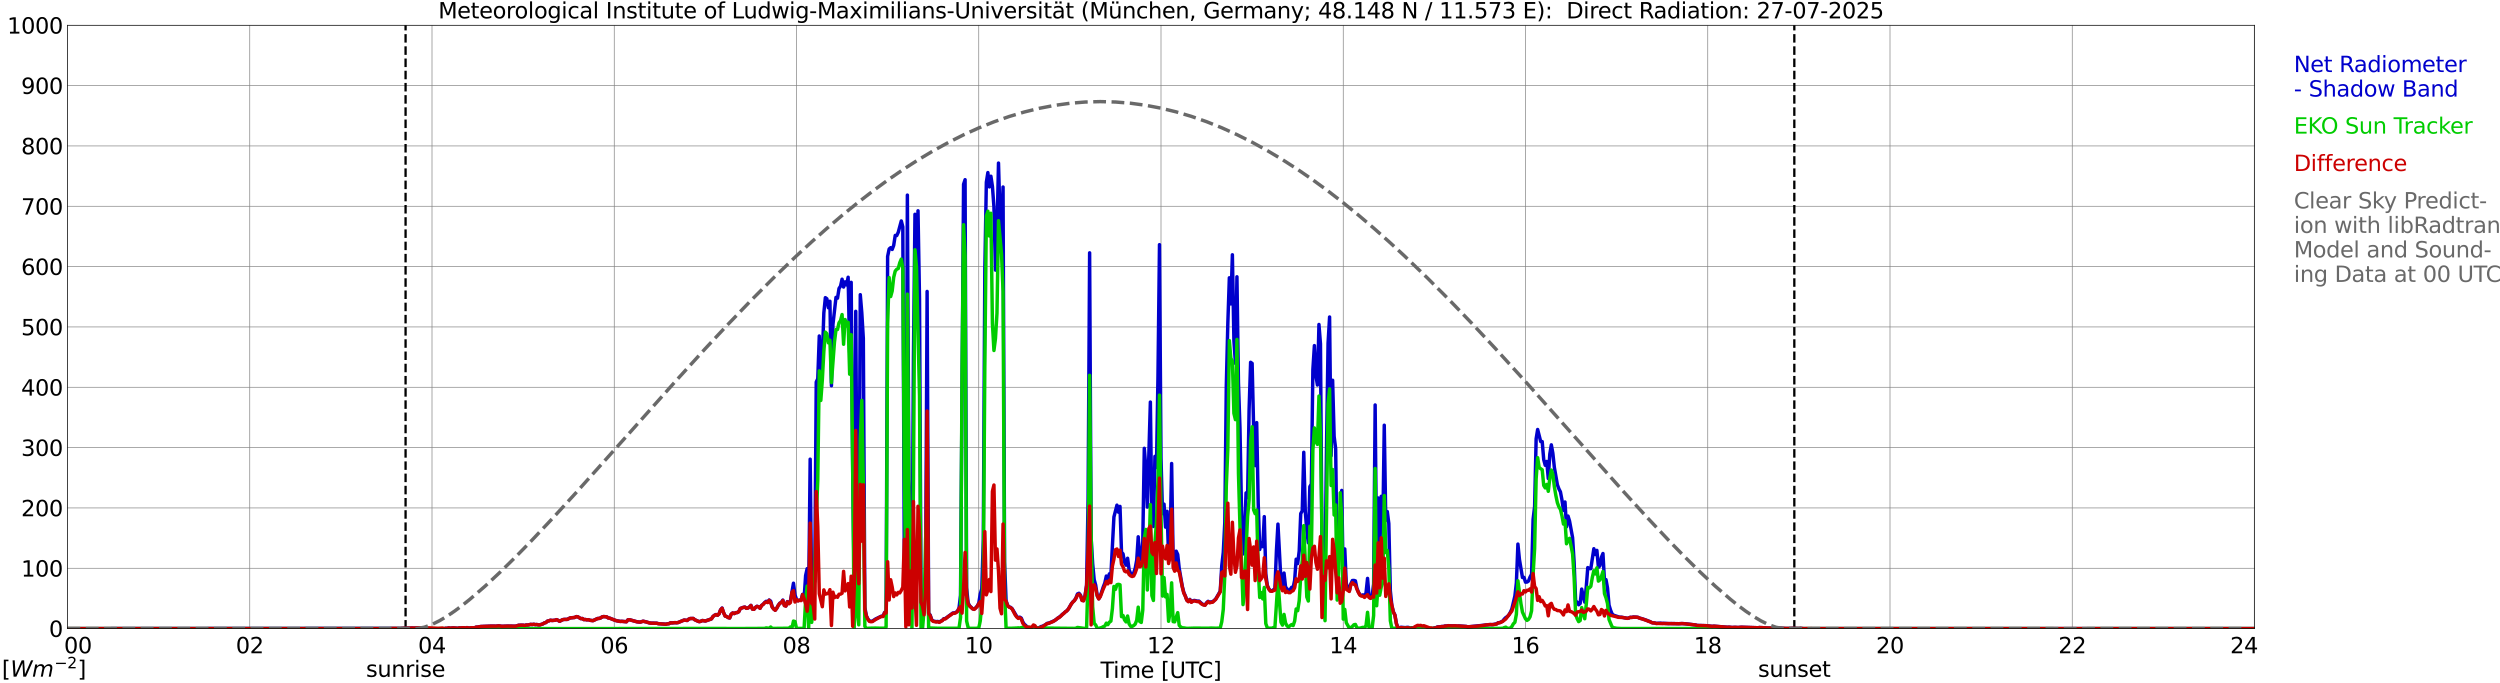 <?xml version="1.0" encoding="utf-8" standalone="no"?>
<!DOCTYPE svg PUBLIC "-//W3C//DTD SVG 1.1//EN"
  "http://www.w3.org/Graphics/SVG/1.1/DTD/svg11.dtd">
<svg xmlns:xlink="http://www.w3.org/1999/xlink" width="1085.4pt" height="296.64pt" viewBox="0 0 1085.4 296.64" xmlns="http://www.w3.org/2000/svg" version="1.1">
 <defs>
  <style type="text/css">*{stroke-linejoin: round; stroke-linecap: butt}</style>
 </defs>
 <g id="figure_1">
  <g id="patch_1">
   <path d="M 0 296.64 
L 1085.4 296.64 
L 1085.4 0 
L 0 0 
z
" style="fill: #ffffff"/>
  </g>
  <g id="axes_1">
   <g id="patch_2">
    <path d="M 29.306 272.909 
L 978.814 272.909 
L 978.814 10.976 
L 29.306 10.976 
z
" style="fill: #ffffff"/>
   </g>
   <g id="patch_3">
    <path d="M 978.814 272.909 
L 978.814 272.909 
L 978.814 10.976 
L 978.814 10.976 
z
" clip-path="url(#pb0ab832064)" style="fill: #d3d3d3; opacity: 0.25; stroke: #d3d3d3; stroke-linejoin: miter"/>
   </g>
   <g id="matplotlib.axis_1">
    <g id="xtick_1">
     <g id="line2d_1">
      <path d="M 29.306 272.909 
L 29.306 10.976 
" clip-path="url(#pb0ab832064)" style="fill: none; stroke: #808080; stroke-width: 0.3; stroke-linecap: square"/>
     </g>
     <g id="line2d_2"/>
     <g id="text_1">
      <!--    00 -->
      <g transform="translate(18.733 283.627) scale(0.095 -0.095)">
       <defs>
        <path id="DejaVuSans-20" transform="scale(0.016)"/>
        <path id="DejaVuSans-30" d="M 2034 4250 
Q 1547 4250 1301 3770 
Q 1056 3291 1056 2328 
Q 1056 1369 1301 889 
Q 1547 409 2034 409 
Q 2525 409 2770 889 
Q 3016 1369 3016 2328 
Q 3016 3291 2770 3770 
Q 2525 4250 2034 4250 
z
M 2034 4750 
Q 2819 4750 3233 4129 
Q 3647 3509 3647 2328 
Q 3647 1150 3233 529 
Q 2819 -91 2034 -91 
Q 1250 -91 836 529 
Q 422 1150 422 2328 
Q 422 3509 836 4129 
Q 1250 4750 2034 4750 
z
" transform="scale(0.016)"/>
       </defs>
       <use xlink:href="#DejaVuSans-20"/>
       <use xlink:href="#DejaVuSans-20" transform="translate(31.787 0)"/>
       <use xlink:href="#DejaVuSans-20" transform="translate(63.574 0)"/>
       <use xlink:href="#DejaVuSans-30" transform="translate(95.361 0)"/>
       <use xlink:href="#DejaVuSans-30" transform="translate(158.984 0)"/>
      </g>
     </g>
    </g>
    <g id="xtick_2">
     <g id="line2d_3">
      <path d="M 108.431 272.909 
L 108.431 10.976 
" clip-path="url(#pb0ab832064)" style="fill: none; stroke: #808080; stroke-width: 0.3; stroke-linecap: square"/>
     </g>
     <g id="line2d_4"/>
     <g id="text_2">
      <!-- 02 -->
      <g transform="translate(102.387 283.627) scale(0.095 -0.095)">
       <defs>
        <path id="DejaVuSans-32" d="M 1228 531 
L 3431 531 
L 3431 0 
L 469 0 
L 469 531 
Q 828 903 1448 1529 
Q 2069 2156 2228 2338 
Q 2531 2678 2651 2914 
Q 2772 3150 2772 3378 
Q 2772 3750 2511 3984 
Q 2250 4219 1831 4219 
Q 1534 4219 1204 4116 
Q 875 4013 500 3803 
L 500 4441 
Q 881 4594 1212 4672 
Q 1544 4750 1819 4750 
Q 2544 4750 2975 4387 
Q 3406 4025 3406 3419 
Q 3406 3131 3298 2873 
Q 3191 2616 2906 2266 
Q 2828 2175 2409 1742 
Q 1991 1309 1228 531 
z
" transform="scale(0.016)"/>
       </defs>
       <use xlink:href="#DejaVuSans-30"/>
       <use xlink:href="#DejaVuSans-32" transform="translate(63.623 0)"/>
      </g>
     </g>
    </g>
    <g id="xtick_3">
     <g id="line2d_5">
      <path d="M 187.557 272.909 
L 187.557 10.976 
" clip-path="url(#pb0ab832064)" style="fill: none; stroke: #808080; stroke-width: 0.3; stroke-linecap: square"/>
     </g>
     <g id="line2d_6"/>
     <g id="text_3">
      <!-- 04 -->
      <g transform="translate(181.513 283.627) scale(0.095 -0.095)">
       <defs>
        <path id="DejaVuSans-34" d="M 2419 4116 
L 825 1625 
L 2419 1625 
L 2419 4116 
z
M 2253 4666 
L 3047 4666 
L 3047 1625 
L 3713 1625 
L 3713 1100 
L 3047 1100 
L 3047 0 
L 2419 0 
L 2419 1100 
L 313 1100 
L 313 1709 
L 2253 4666 
z
" transform="scale(0.016)"/>
       </defs>
       <use xlink:href="#DejaVuSans-30"/>
       <use xlink:href="#DejaVuSans-34" transform="translate(63.623 0)"/>
      </g>
     </g>
    </g>
    <g id="xtick_4">
     <g id="line2d_7">
      <path d="M 266.683 272.909 
L 266.683 10.976 
" clip-path="url(#pb0ab832064)" style="fill: none; stroke: #808080; stroke-width: 0.3; stroke-linecap: square"/>
     </g>
     <g id="line2d_8"/>
     <g id="text_4">
      <!-- 06 -->
      <g transform="translate(260.638 283.627) scale(0.095 -0.095)">
       <defs>
        <path id="DejaVuSans-36" d="M 2113 2584 
Q 1688 2584 1439 2293 
Q 1191 2003 1191 1497 
Q 1191 994 1439 701 
Q 1688 409 2113 409 
Q 2538 409 2786 701 
Q 3034 994 3034 1497 
Q 3034 2003 2786 2293 
Q 2538 2584 2113 2584 
z
M 3366 4563 
L 3366 3988 
Q 3128 4100 2886 4159 
Q 2644 4219 2406 4219 
Q 1781 4219 1451 3797 
Q 1122 3375 1075 2522 
Q 1259 2794 1537 2939 
Q 1816 3084 2150 3084 
Q 2853 3084 3261 2657 
Q 3669 2231 3669 1497 
Q 3669 778 3244 343 
Q 2819 -91 2113 -91 
Q 1303 -91 875 529 
Q 447 1150 447 2328 
Q 447 3434 972 4092 
Q 1497 4750 2381 4750 
Q 2619 4750 2861 4703 
Q 3103 4656 3366 4563 
z
" transform="scale(0.016)"/>
       </defs>
       <use xlink:href="#DejaVuSans-30"/>
       <use xlink:href="#DejaVuSans-36" transform="translate(63.623 0)"/>
      </g>
     </g>
    </g>
    <g id="xtick_5">
     <g id="line2d_9">
      <path d="M 345.808 272.909 
L 345.808 10.976 
" clip-path="url(#pb0ab832064)" style="fill: none; stroke: #808080; stroke-width: 0.3; stroke-linecap: square"/>
     </g>
     <g id="line2d_10"/>
     <g id="text_5">
      <!-- 08 -->
      <g transform="translate(339.764 283.627) scale(0.095 -0.095)">
       <defs>
        <path id="DejaVuSans-38" d="M 2034 2216 
Q 1584 2216 1326 1975 
Q 1069 1734 1069 1313 
Q 1069 891 1326 650 
Q 1584 409 2034 409 
Q 2484 409 2743 651 
Q 3003 894 3003 1313 
Q 3003 1734 2745 1975 
Q 2488 2216 2034 2216 
z
M 1403 2484 
Q 997 2584 770 2862 
Q 544 3141 544 3541 
Q 544 4100 942 4425 
Q 1341 4750 2034 4750 
Q 2731 4750 3128 4425 
Q 3525 4100 3525 3541 
Q 3525 3141 3298 2862 
Q 3072 2584 2669 2484 
Q 3125 2378 3379 2068 
Q 3634 1759 3634 1313 
Q 3634 634 3220 271 
Q 2806 -91 2034 -91 
Q 1263 -91 848 271 
Q 434 634 434 1313 
Q 434 1759 690 2068 
Q 947 2378 1403 2484 
z
M 1172 3481 
Q 1172 3119 1398 2916 
Q 1625 2713 2034 2713 
Q 2441 2713 2670 2916 
Q 2900 3119 2900 3481 
Q 2900 3844 2670 4047 
Q 2441 4250 2034 4250 
Q 1625 4250 1398 4047 
Q 1172 3844 1172 3481 
z
" transform="scale(0.016)"/>
       </defs>
       <use xlink:href="#DejaVuSans-30"/>
       <use xlink:href="#DejaVuSans-38" transform="translate(63.623 0)"/>
      </g>
     </g>
    </g>
    <g id="xtick_6">
     <g id="line2d_11">
      <path d="M 424.934 272.909 
L 424.934 10.976 
" clip-path="url(#pb0ab832064)" style="fill: none; stroke: #808080; stroke-width: 0.3; stroke-linecap: square"/>
     </g>
     <g id="line2d_12"/>
     <g id="text_6">
      <!-- 10 -->
      <g transform="translate(418.89 283.627) scale(0.095 -0.095)">
       <defs>
        <path id="DejaVuSans-31" d="M 794 531 
L 1825 531 
L 1825 4091 
L 703 3866 
L 703 4441 
L 1819 4666 
L 2450 4666 
L 2450 531 
L 3481 531 
L 3481 0 
L 794 0 
L 794 531 
z
" transform="scale(0.016)"/>
       </defs>
       <use xlink:href="#DejaVuSans-31"/>
       <use xlink:href="#DejaVuSans-30" transform="translate(63.623 0)"/>
      </g>
     </g>
    </g>
    <g id="xtick_7">
     <g id="line2d_13">
      <path d="M 504.06 272.909 
L 504.06 10.976 
" clip-path="url(#pb0ab832064)" style="fill: none; stroke: #808080; stroke-width: 0.3; stroke-linecap: square"/>
     </g>
     <g id="line2d_14"/>
     <g id="text_7">
      <!-- 12 -->
      <g transform="translate(498.015 283.627) scale(0.095 -0.095)">
       <use xlink:href="#DejaVuSans-31"/>
       <use xlink:href="#DejaVuSans-32" transform="translate(63.623 0)"/>
      </g>
     </g>
    </g>
    <g id="xtick_8">
     <g id="line2d_15">
      <path d="M 583.185 272.909 
L 583.185 10.976 
" clip-path="url(#pb0ab832064)" style="fill: none; stroke: #808080; stroke-width: 0.3; stroke-linecap: square"/>
     </g>
     <g id="line2d_16"/>
     <g id="text_8">
      <!-- 14 -->
      <g transform="translate(577.141 283.627) scale(0.095 -0.095)">
       <use xlink:href="#DejaVuSans-31"/>
       <use xlink:href="#DejaVuSans-34" transform="translate(63.623 0)"/>
      </g>
     </g>
    </g>
    <g id="xtick_9">
     <g id="line2d_17">
      <path d="M 662.311 272.909 
L 662.311 10.976 
" clip-path="url(#pb0ab832064)" style="fill: none; stroke: #808080; stroke-width: 0.3; stroke-linecap: square"/>
     </g>
     <g id="line2d_18"/>
     <g id="text_9">
      <!-- 16 -->
      <g transform="translate(656.267 283.627) scale(0.095 -0.095)">
       <use xlink:href="#DejaVuSans-31"/>
       <use xlink:href="#DejaVuSans-36" transform="translate(63.623 0)"/>
      </g>
     </g>
    </g>
    <g id="xtick_10">
     <g id="line2d_19">
      <path d="M 741.437 272.909 
L 741.437 10.976 
" clip-path="url(#pb0ab832064)" style="fill: none; stroke: #808080; stroke-width: 0.3; stroke-linecap: square"/>
     </g>
     <g id="line2d_20"/>
     <g id="text_10">
      <!-- 18 -->
      <g transform="translate(735.392 283.627) scale(0.095 -0.095)">
       <use xlink:href="#DejaVuSans-31"/>
       <use xlink:href="#DejaVuSans-38" transform="translate(63.623 0)"/>
      </g>
     </g>
    </g>
    <g id="xtick_11">
     <g id="line2d_21">
      <path d="M 820.562 272.909 
L 820.562 10.976 
" clip-path="url(#pb0ab832064)" style="fill: none; stroke: #808080; stroke-width: 0.3; stroke-linecap: square"/>
     </g>
     <g id="line2d_22"/>
     <g id="text_11">
      <!-- 20 -->
      <g transform="translate(814.518 283.627) scale(0.095 -0.095)">
       <use xlink:href="#DejaVuSans-32"/>
       <use xlink:href="#DejaVuSans-30" transform="translate(63.623 0)"/>
      </g>
     </g>
    </g>
    <g id="xtick_12">
     <g id="line2d_23">
      <path d="M 899.688 272.909 
L 899.688 10.976 
" clip-path="url(#pb0ab832064)" style="fill: none; stroke: #808080; stroke-width: 0.3; stroke-linecap: square"/>
     </g>
     <g id="line2d_24"/>
     <g id="text_12">
      <!-- 22 -->
      <g transform="translate(893.644 283.627) scale(0.095 -0.095)">
       <use xlink:href="#DejaVuSans-32"/>
       <use xlink:href="#DejaVuSans-32" transform="translate(63.623 0)"/>
      </g>
     </g>
    </g>
    <g id="xtick_13">
     <g id="line2d_25">
      <path d="M 978.814 272.909 
L 978.814 10.976 
" clip-path="url(#pb0ab832064)" style="fill: none; stroke: #808080; stroke-width: 0.3; stroke-linecap: square"/>
     </g>
     <g id="line2d_26"/>
     <g id="text_13">
      <!-- 24    -->
      <g transform="translate(968.241 283.627) scale(0.095 -0.095)">
       <use xlink:href="#DejaVuSans-32"/>
       <use xlink:href="#DejaVuSans-34" transform="translate(63.623 0)"/>
       <use xlink:href="#DejaVuSans-20" transform="translate(127.246 0)"/>
       <use xlink:href="#DejaVuSans-20" transform="translate(159.033 0)"/>
       <use xlink:href="#DejaVuSans-20" transform="translate(190.82 0)"/>
      </g>
     </g>
    </g>
    <g id="text_14">
     <!-- Time [UTC] -->
     <g transform="translate(477.806 294.322) scale(0.095 -0.095)">
      <defs>
       <path id="DejaVuSans-54" d="M -19 4666 
L 3928 4666 
L 3928 4134 
L 2272 4134 
L 2272 0 
L 1638 0 
L 1638 4134 
L -19 4134 
L -19 4666 
z
" transform="scale(0.016)"/>
       <path id="DejaVuSans-69" d="M 603 3500 
L 1178 3500 
L 1178 0 
L 603 0 
L 603 3500 
z
M 603 4863 
L 1178 4863 
L 1178 4134 
L 603 4134 
L 603 4863 
z
" transform="scale(0.016)"/>
       <path id="DejaVuSans-6d" d="M 3328 2828 
Q 3544 3216 3844 3400 
Q 4144 3584 4550 3584 
Q 5097 3584 5394 3201 
Q 5691 2819 5691 2113 
L 5691 0 
L 5113 0 
L 5113 2094 
Q 5113 2597 4934 2840 
Q 4756 3084 4391 3084 
Q 3944 3084 3684 2787 
Q 3425 2491 3425 1978 
L 3425 0 
L 2847 0 
L 2847 2094 
Q 2847 2600 2669 2842 
Q 2491 3084 2119 3084 
Q 1678 3084 1418 2786 
Q 1159 2488 1159 1978 
L 1159 0 
L 581 0 
L 581 3500 
L 1159 3500 
L 1159 2956 
Q 1356 3278 1631 3431 
Q 1906 3584 2284 3584 
Q 2666 3584 2933 3390 
Q 3200 3197 3328 2828 
z
" transform="scale(0.016)"/>
       <path id="DejaVuSans-65" d="M 3597 1894 
L 3597 1613 
L 953 1613 
Q 991 1019 1311 708 
Q 1631 397 2203 397 
Q 2534 397 2845 478 
Q 3156 559 3463 722 
L 3463 178 
Q 3153 47 2828 -22 
Q 2503 -91 2169 -91 
Q 1331 -91 842 396 
Q 353 884 353 1716 
Q 353 2575 817 3079 
Q 1281 3584 2069 3584 
Q 2775 3584 3186 3129 
Q 3597 2675 3597 1894 
z
M 3022 2063 
Q 3016 2534 2758 2815 
Q 2500 3097 2075 3097 
Q 1594 3097 1305 2825 
Q 1016 2553 972 2059 
L 3022 2063 
z
" transform="scale(0.016)"/>
       <path id="DejaVuSans-5b" d="M 550 4863 
L 1875 4863 
L 1875 4416 
L 1125 4416 
L 1125 -397 
L 1875 -397 
L 1875 -844 
L 550 -844 
L 550 4863 
z
" transform="scale(0.016)"/>
       <path id="DejaVuSans-55" d="M 556 4666 
L 1191 4666 
L 1191 1831 
Q 1191 1081 1462 751 
Q 1734 422 2344 422 
Q 2950 422 3222 751 
Q 3494 1081 3494 1831 
L 3494 4666 
L 4128 4666 
L 4128 1753 
Q 4128 841 3676 375 
Q 3225 -91 2344 -91 
Q 1459 -91 1007 375 
Q 556 841 556 1753 
L 556 4666 
z
" transform="scale(0.016)"/>
       <path id="DejaVuSans-43" d="M 4122 4306 
L 4122 3641 
Q 3803 3938 3442 4084 
Q 3081 4231 2675 4231 
Q 1875 4231 1450 3742 
Q 1025 3253 1025 2328 
Q 1025 1406 1450 917 
Q 1875 428 2675 428 
Q 3081 428 3442 575 
Q 3803 722 4122 1019 
L 4122 359 
Q 3791 134 3420 21 
Q 3050 -91 2638 -91 
Q 1578 -91 968 557 
Q 359 1206 359 2328 
Q 359 3453 968 4101 
Q 1578 4750 2638 4750 
Q 3056 4750 3426 4639 
Q 3797 4528 4122 4306 
z
" transform="scale(0.016)"/>
       <path id="DejaVuSans-5d" d="M 1947 4863 
L 1947 -844 
L 622 -844 
L 622 -397 
L 1369 -397 
L 1369 4416 
L 622 4416 
L 622 4863 
L 1947 4863 
z
" transform="scale(0.016)"/>
      </defs>
      <use xlink:href="#DejaVuSans-54"/>
      <use xlink:href="#DejaVuSans-69" transform="translate(57.959 0)"/>
      <use xlink:href="#DejaVuSans-6d" transform="translate(85.742 0)"/>
      <use xlink:href="#DejaVuSans-65" transform="translate(183.154 0)"/>
      <use xlink:href="#DejaVuSans-20" transform="translate(244.678 0)"/>
      <use xlink:href="#DejaVuSans-5b" transform="translate(276.465 0)"/>
      <use xlink:href="#DejaVuSans-55" transform="translate(315.479 0)"/>
      <use xlink:href="#DejaVuSans-54" transform="translate(388.672 0)"/>
      <use xlink:href="#DejaVuSans-43" transform="translate(443.881 0)"/>
      <use xlink:href="#DejaVuSans-5d" transform="translate(513.705 0)"/>
     </g>
    </g>
   </g>
   <g id="matplotlib.axis_2">
    <g id="ytick_1">
     <g id="line2d_27">
      <path d="M 29.306 272.909 
L 978.814 272.909 
" clip-path="url(#pb0ab832064)" style="fill: none; stroke: #808080; stroke-width: 0.3; stroke-linecap: square"/>
     </g>
     <g id="line2d_28"/>
     <g id="text_15">
      <!-- 0 -->
      <g transform="translate(21.261 276.518) scale(0.095 -0.095)">
       <use xlink:href="#DejaVuSans-30"/>
      </g>
     </g>
    </g>
    <g id="ytick_2">
     <g id="line2d_29">
      <path d="M 29.306 246.715 
L 978.814 246.715 
" clip-path="url(#pb0ab832064)" style="fill: none; stroke: #808080; stroke-width: 0.3; stroke-linecap: square"/>
     </g>
     <g id="line2d_30"/>
     <g id="text_16">
      <!-- 100 -->
      <g transform="translate(9.173 250.325) scale(0.095 -0.095)">
       <use xlink:href="#DejaVuSans-31"/>
       <use xlink:href="#DejaVuSans-30" transform="translate(63.623 0)"/>
       <use xlink:href="#DejaVuSans-30" transform="translate(127.246 0)"/>
      </g>
     </g>
    </g>
    <g id="ytick_3">
     <g id="line2d_31">
      <path d="M 29.306 220.522 
L 978.814 220.522 
" clip-path="url(#pb0ab832064)" style="fill: none; stroke: #808080; stroke-width: 0.3; stroke-linecap: square"/>
     </g>
     <g id="line2d_32"/>
     <g id="text_17">
      <!-- 200 -->
      <g transform="translate(9.173 224.131) scale(0.095 -0.095)">
       <use xlink:href="#DejaVuSans-32"/>
       <use xlink:href="#DejaVuSans-30" transform="translate(63.623 0)"/>
       <use xlink:href="#DejaVuSans-30" transform="translate(127.246 0)"/>
      </g>
     </g>
    </g>
    <g id="ytick_4">
     <g id="line2d_33">
      <path d="M 29.306 194.329 
L 978.814 194.329 
" clip-path="url(#pb0ab832064)" style="fill: none; stroke: #808080; stroke-width: 0.3; stroke-linecap: square"/>
     </g>
     <g id="line2d_34"/>
     <g id="text_18">
      <!-- 300 -->
      <g transform="translate(9.173 197.938) scale(0.095 -0.095)">
       <defs>
        <path id="DejaVuSans-33" d="M 2597 2516 
Q 3050 2419 3304 2112 
Q 3559 1806 3559 1356 
Q 3559 666 3084 287 
Q 2609 -91 1734 -91 
Q 1441 -91 1130 -33 
Q 819 25 488 141 
L 488 750 
Q 750 597 1062 519 
Q 1375 441 1716 441 
Q 2309 441 2620 675 
Q 2931 909 2931 1356 
Q 2931 1769 2642 2001 
Q 2353 2234 1838 2234 
L 1294 2234 
L 1294 2753 
L 1863 2753 
Q 2328 2753 2575 2939 
Q 2822 3125 2822 3475 
Q 2822 3834 2567 4026 
Q 2313 4219 1838 4219 
Q 1578 4219 1281 4162 
Q 984 4106 628 3988 
L 628 4550 
Q 988 4650 1302 4700 
Q 1616 4750 1894 4750 
Q 2613 4750 3031 4423 
Q 3450 4097 3450 3541 
Q 3450 3153 3228 2886 
Q 3006 2619 2597 2516 
z
" transform="scale(0.016)"/>
       </defs>
       <use xlink:href="#DejaVuSans-33"/>
       <use xlink:href="#DejaVuSans-30" transform="translate(63.623 0)"/>
       <use xlink:href="#DejaVuSans-30" transform="translate(127.246 0)"/>
      </g>
     </g>
    </g>
    <g id="ytick_5">
     <g id="line2d_35">
      <path d="M 29.306 168.136 
L 978.814 168.136 
" clip-path="url(#pb0ab832064)" style="fill: none; stroke: #808080; stroke-width: 0.3; stroke-linecap: square"/>
     </g>
     <g id="line2d_36"/>
     <g id="text_19">
      <!-- 400 -->
      <g transform="translate(9.173 171.745) scale(0.095 -0.095)">
       <use xlink:href="#DejaVuSans-34"/>
       <use xlink:href="#DejaVuSans-30" transform="translate(63.623 0)"/>
       <use xlink:href="#DejaVuSans-30" transform="translate(127.246 0)"/>
      </g>
     </g>
    </g>
    <g id="ytick_6">
     <g id="line2d_37">
      <path d="M 29.306 141.942 
L 978.814 141.942 
" clip-path="url(#pb0ab832064)" style="fill: none; stroke: #808080; stroke-width: 0.3; stroke-linecap: square"/>
     </g>
     <g id="line2d_38"/>
     <g id="text_20">
      <!-- 500 -->
      <g transform="translate(9.173 145.551) scale(0.095 -0.095)">
       <defs>
        <path id="DejaVuSans-35" d="M 691 4666 
L 3169 4666 
L 3169 4134 
L 1269 4134 
L 1269 2991 
Q 1406 3038 1543 3061 
Q 1681 3084 1819 3084 
Q 2600 3084 3056 2656 
Q 3513 2228 3513 1497 
Q 3513 744 3044 326 
Q 2575 -91 1722 -91 
Q 1428 -91 1123 -41 
Q 819 9 494 109 
L 494 744 
Q 775 591 1075 516 
Q 1375 441 1709 441 
Q 2250 441 2565 725 
Q 2881 1009 2881 1497 
Q 2881 1984 2565 2268 
Q 2250 2553 1709 2553 
Q 1456 2553 1204 2497 
Q 953 2441 691 2322 
L 691 4666 
z
" transform="scale(0.016)"/>
       </defs>
       <use xlink:href="#DejaVuSans-35"/>
       <use xlink:href="#DejaVuSans-30" transform="translate(63.623 0)"/>
       <use xlink:href="#DejaVuSans-30" transform="translate(127.246 0)"/>
      </g>
     </g>
    </g>
    <g id="ytick_7">
     <g id="line2d_39">
      <path d="M 29.306 115.749 
L 978.814 115.749 
" clip-path="url(#pb0ab832064)" style="fill: none; stroke: #808080; stroke-width: 0.3; stroke-linecap: square"/>
     </g>
     <g id="line2d_40"/>
     <g id="text_21">
      <!-- 600 -->
      <g transform="translate(9.173 119.358) scale(0.095 -0.095)">
       <use xlink:href="#DejaVuSans-36"/>
       <use xlink:href="#DejaVuSans-30" transform="translate(63.623 0)"/>
       <use xlink:href="#DejaVuSans-30" transform="translate(127.246 0)"/>
      </g>
     </g>
    </g>
    <g id="ytick_8">
     <g id="line2d_41">
      <path d="M 29.306 89.556 
L 978.814 89.556 
" clip-path="url(#pb0ab832064)" style="fill: none; stroke: #808080; stroke-width: 0.3; stroke-linecap: square"/>
     </g>
     <g id="line2d_42"/>
     <g id="text_22">
      <!-- 700 -->
      <g transform="translate(9.173 93.165) scale(0.095 -0.095)">
       <defs>
        <path id="DejaVuSans-37" d="M 525 4666 
L 3525 4666 
L 3525 4397 
L 1831 0 
L 1172 0 
L 2766 4134 
L 525 4134 
L 525 4666 
z
" transform="scale(0.016)"/>
       </defs>
       <use xlink:href="#DejaVuSans-37"/>
       <use xlink:href="#DejaVuSans-30" transform="translate(63.623 0)"/>
       <use xlink:href="#DejaVuSans-30" transform="translate(127.246 0)"/>
      </g>
     </g>
    </g>
    <g id="ytick_9">
     <g id="line2d_43">
      <path d="M 29.306 63.362 
L 978.814 63.362 
" clip-path="url(#pb0ab832064)" style="fill: none; stroke: #808080; stroke-width: 0.3; stroke-linecap: square"/>
     </g>
     <g id="line2d_44"/>
     <g id="text_23">
      <!-- 800 -->
      <g transform="translate(9.173 66.972) scale(0.095 -0.095)">
       <use xlink:href="#DejaVuSans-38"/>
       <use xlink:href="#DejaVuSans-30" transform="translate(63.623 0)"/>
       <use xlink:href="#DejaVuSans-30" transform="translate(127.246 0)"/>
      </g>
     </g>
    </g>
    <g id="ytick_10">
     <g id="line2d_45">
      <path d="M 29.306 37.169 
L 978.814 37.169 
" clip-path="url(#pb0ab832064)" style="fill: none; stroke: #808080; stroke-width: 0.3; stroke-linecap: square"/>
     </g>
     <g id="line2d_46"/>
     <g id="text_24">
      <!-- 900 -->
      <g transform="translate(9.173 40.778) scale(0.095 -0.095)">
       <defs>
        <path id="DejaVuSans-39" d="M 703 97 
L 703 672 
Q 941 559 1184 500 
Q 1428 441 1663 441 
Q 2288 441 2617 861 
Q 2947 1281 2994 2138 
Q 2813 1869 2534 1725 
Q 2256 1581 1919 1581 
Q 1219 1581 811 2004 
Q 403 2428 403 3163 
Q 403 3881 828 4315 
Q 1253 4750 1959 4750 
Q 2769 4750 3195 4129 
Q 3622 3509 3622 2328 
Q 3622 1225 3098 567 
Q 2575 -91 1691 -91 
Q 1453 -91 1209 -44 
Q 966 3 703 97 
z
M 1959 2075 
Q 2384 2075 2632 2365 
Q 2881 2656 2881 3163 
Q 2881 3666 2632 3958 
Q 2384 4250 1959 4250 
Q 1534 4250 1286 3958 
Q 1038 3666 1038 3163 
Q 1038 2656 1286 2365 
Q 1534 2075 1959 2075 
z
" transform="scale(0.016)"/>
       </defs>
       <use xlink:href="#DejaVuSans-39"/>
       <use xlink:href="#DejaVuSans-30" transform="translate(63.623 0)"/>
       <use xlink:href="#DejaVuSans-30" transform="translate(127.246 0)"/>
      </g>
     </g>
    </g>
    <g id="ytick_11">
     <g id="line2d_47">
      <path d="M 29.306 10.976 
L 978.814 10.976 
" clip-path="url(#pb0ab832064)" style="fill: none; stroke: #808080; stroke-width: 0.3; stroke-linecap: square"/>
     </g>
     <g id="line2d_48"/>
     <g id="text_25">
      <!-- 1000 -->
      <g transform="translate(3.128 14.585) scale(0.095 -0.095)">
       <use xlink:href="#DejaVuSans-31"/>
       <use xlink:href="#DejaVuSans-30" transform="translate(63.623 0)"/>
       <use xlink:href="#DejaVuSans-30" transform="translate(127.246 0)"/>
       <use xlink:href="#DejaVuSans-30" transform="translate(190.869 0)"/>
      </g>
     </g>
    </g>
   </g>
   <g id="line2d_49">
    <path d="M 176.084 272.909 
L 176.084 10.976 
" clip-path="url(#pb0ab832064)" style="fill: none; stroke-dasharray: 3.7,1.6; stroke-dashoffset: 0; stroke: #000000"/>
   </g>
   <g id="line2d_50">
    <path d="M 779.021 272.909 
L 779.021 10.976 
" clip-path="url(#pb0ab832064)" style="fill: none; stroke-dasharray: 3.7,1.6; stroke-dashoffset: 0; stroke: #000000"/>
   </g>
   <g id="line2d_51">
    <path d="M 29.306 272.909 
L 174.37 272.809 
L 178.985 272.636 
L 179.645 272.694 
L 182.282 272.524 
L 183.601 272.634 
L 184.26 272.605 
L 184.92 272.725 
L 185.579 273.173 
L 187.557 273.234 
L 188.216 273.121 
L 189.535 273.079 
L 190.195 273.019 
L 192.173 273.15 
L 193.492 272.775 
L 194.151 272.786 
L 194.81 272.602 
L 195.47 272.723 
L 196.788 272.61 
L 198.107 272.702 
L 198.767 272.773 
L 199.426 272.592 
L 200.085 272.631 
L 200.745 272.529 
L 201.404 272.539 
L 202.063 272.684 
L 202.723 272.49 
L 203.382 272.623 
L 204.042 272.642 
L 204.701 272.521 
L 206.02 272.56 
L 206.679 272.288 
L 207.339 272.254 
L 208.657 272.01 
L 213.273 271.83 
L 215.251 271.858 
L 216.57 271.725 
L 217.889 271.919 
L 220.526 271.819 
L 223.823 271.877 
L 225.142 271.473 
L 226.461 271.418 
L 227.12 271.426 
L 227.779 271.57 
L 228.439 271.337 
L 229.098 271.363 
L 230.417 271.083 
L 231.076 271.156 
L 231.736 271.033 
L 232.395 271.193 
L 233.054 271.136 
L 233.714 271.301 
L 234.373 271.298 
L 235.692 270.871 
L 236.351 270.447 
L 237.011 270.297 
L 237.67 269.656 
L 238.329 269.556 
L 238.989 269.263 
L 239.648 269.404 
L 240.967 269.281 
L 241.626 269.037 
L 242.286 269.323 
L 242.945 269.737 
L 244.264 269.045 
L 244.923 268.927 
L 246.242 268.922 
L 247.561 268.257 
L 249.539 268.076 
L 250.198 267.696 
L 250.858 267.793 
L 252.176 268.597 
L 252.836 268.529 
L 253.495 269.001 
L 254.155 268.959 
L 254.814 269.119 
L 255.473 269.035 
L 256.133 269.302 
L 257.451 269.464 
L 259.43 268.537 
L 260.089 268.495 
L 260.748 268.286 
L 261.408 267.835 
L 262.067 267.681 
L 263.386 267.806 
L 264.045 268.28 
L 264.705 268.367 
L 266.023 268.891 
L 267.342 269.417 
L 269.32 269.794 
L 269.98 269.75 
L 271.958 269.933 
L 272.617 269.124 
L 273.277 269.051 
L 276.573 269.959 
L 277.892 270.111 
L 279.211 269.705 
L 280.53 269.999 
L 281.849 270.407 
L 282.508 270.53 
L 285.145 270.575 
L 285.805 270.764 
L 289.102 270.999 
L 289.761 270.834 
L 290.42 270.79 
L 291.08 270.399 
L 291.739 270.436 
L 293.058 270.321 
L 293.717 270.373 
L 294.377 270.289 
L 297.014 269.195 
L 298.333 269.373 
L 298.992 268.825 
L 299.652 268.537 
L 300.971 268.511 
L 301.63 269.051 
L 302.949 269.661 
L 303.608 269.897 
L 304.267 269.734 
L 304.927 269.391 
L 306.246 269.606 
L 308.883 268.694 
L 309.543 267.654 
L 310.202 267.133 
L 310.861 266.798 
L 311.521 267.112 
L 312.18 266.512 
L 312.839 264.757 
L 313.499 263.982 
L 314.158 265.994 
L 314.818 267.432 
L 315.477 267.673 
L 316.136 268.118 
L 316.796 268.286 
L 317.455 266.646 
L 318.114 266.117 
L 318.774 266.368 
L 319.433 265.989 
L 320.093 265.941 
L 320.752 265.554 
L 321.411 264.184 
L 322.73 263.689 
L 323.39 263.566 
L 324.049 264.079 
L 324.708 263.959 
L 325.368 263.547 
L 326.027 262.832 
L 326.686 264.42 
L 327.346 264.503 
L 328.005 263.702 
L 328.665 263.22 
L 329.324 263.429 
L 329.983 264.074 
L 330.643 262.84 
L 331.302 262.369 
L 331.961 261.617 
L 332.621 261.056 
L 333.28 261.434 
L 333.94 260.498 
L 334.599 260.98 
L 335.258 263.49 
L 335.918 264.375 
L 336.577 264.904 
L 337.236 264.05 
L 337.896 262.801 
L 338.555 261.85 
L 339.215 261.559 
L 339.874 260.53 
L 340.533 262.759 
L 341.193 263.078 
L 341.852 261.203 
L 342.512 261.986 
L 343.171 260.897 
L 344.49 253.209 
L 345.149 258.309 
L 345.808 260.145 
L 346.468 260.818 
L 347.127 260.53 
L 347.787 260.637 
L 348.446 258.049 
L 349.105 259.841 
L 349.765 249.895 
L 350.424 246.907 
L 351.083 259.28 
L 351.743 199.358 
L 352.402 259.236 
L 353.062 254.277 
L 353.721 252.452 
L 354.38 165.878 
L 355.04 164.445 
L 355.699 145.879 
L 356.359 161.346 
L 357.018 155.51 
L 357.677 135.868 
L 358.337 129.236 
L 358.996 129.72 
L 359.655 133.618 
L 360.315 130.792 
L 360.974 167.457 
L 361.634 140.842 
L 362.952 129.121 
L 363.612 129.459 
L 364.271 125.241 
L 364.93 124.233 
L 365.59 121.221 
L 366.249 124.621 
L 366.909 122.365 
L 367.568 123.712 
L 368.227 120.372 
L 368.887 153.064 
L 369.546 122.575 
L 370.206 204.942 
L 370.865 254.935 
L 371.524 135.166 
L 372.184 236.738 
L 372.843 251.797 
L 373.502 127.942 
L 374.162 135.865 
L 374.821 146.898 
L 375.481 263.652 
L 376.14 267.382 
L 376.799 268.741 
L 377.459 269.585 
L 378.118 269.742 
L 378.777 269.645 
L 380.096 268.76 
L 382.734 267.482 
L 383.393 267.547 
L 384.053 265.876 
L 384.712 265.452 
L 385.371 111.338 
L 386.031 108.098 
L 386.69 107.543 
L 387.349 108.3 
L 388.009 106.511 
L 388.668 102.217 
L 389.328 102.272 
L 389.987 100.845 
L 391.306 95.931 
L 391.965 98.527 
L 392.624 246.084 
L 393.284 252.326 
L 393.943 84.71 
L 394.603 208.785 
L 395.262 222.88 
L 395.921 263.922 
L 396.581 155.138 
L 397.24 93.042 
L 397.899 114.452 
L 398.559 91.52 
L 399.218 129.94 
L 399.878 261.284 
L 400.537 263.123 
L 401.196 258.846 
L 401.856 250.498 
L 402.515 126.535 
L 403.175 266.182 
L 403.834 266.992 
L 404.493 269.016 
L 405.153 269.627 
L 406.471 269.883 
L 407.131 269.8 
L 407.79 270.041 
L 409.109 269.318 
L 409.768 268.618 
L 410.428 268.558 
L 413.725 266.119 
L 414.384 266.104 
L 415.043 265.85 
L 415.703 265.334 
L 416.362 264.024 
L 417.022 258.471 
L 418.34 80.024 
L 419 78.017 
L 419.659 255.241 
L 420.318 261.782 
L 420.978 263.039 
L 422.297 264.291 
L 422.956 264.469 
L 423.615 263.885 
L 424.275 263.107 
L 424.934 261.884 
L 425.593 257.832 
L 426.253 255.668 
L 426.912 234.088 
L 427.572 117.171 
L 428.231 79.125 
L 428.89 74.929 
L 429.55 81.14 
L 430.209 76.514 
L 430.869 80.914 
L 431.528 89.833 
L 432.187 117.273 
L 432.847 101.411 
L 433.506 70.799 
L 434.165 93.946 
L 434.825 103.857 
L 435.484 81.197 
L 436.144 244.059 
L 436.803 260.876 
L 437.462 262.811 
L 438.122 263.463 
L 438.781 263.699 
L 439.44 264.283 
L 441.419 267.633 
L 442.078 268.168 
L 442.737 267.945 
L 443.397 268.328 
L 444.056 269.993 
L 444.716 271.031 
L 445.375 271.557 
L 446.694 273.076 
L 448.012 273.171 
L 448.672 273.771 
L 449.331 273.632 
L 449.991 272.841 
L 450.65 272.568 
L 451.309 272.448 
L 451.969 272.031 
L 452.628 271.885 
L 453.947 271.209 
L 454.606 270.64 
L 455.266 270.546 
L 456.584 270.012 
L 457.903 269.383 
L 460.541 267.427 
L 461.2 266.732 
L 461.859 266.279 
L 462.519 265.64 
L 463.178 265.171 
L 463.838 264.409 
L 465.156 262.117 
L 465.816 261.289 
L 466.475 260.677 
L 467.134 259.597 
L 467.794 257.879 
L 468.453 257.58 
L 469.113 258.364 
L 469.772 260.538 
L 470.431 260.773 
L 471.091 258.678 
L 471.75 254.013 
L 472.409 216.491 
L 473.069 109.769 
L 473.728 233.525 
L 474.388 244.722 
L 475.047 251.637 
L 475.706 254.039 
L 476.366 258.542 
L 477.025 259.94 
L 477.685 258.825 
L 479.003 254.807 
L 479.663 253.125 
L 480.322 250.097 
L 480.981 251.771 
L 481.641 249.146 
L 482.3 249.725 
L 483.619 224.451 
L 484.938 219.315 
L 485.597 222.371 
L 486.256 219.862 
L 486.916 239.761 
L 487.575 240.442 
L 488.235 244.169 
L 488.894 245.385 
L 489.553 242.375 
L 490.213 247.344 
L 490.872 248.979 
L 491.532 249.351 
L 492.191 248.756 
L 492.85 246.797 
L 493.51 243.242 
L 494.169 233.056 
L 494.828 242.965 
L 495.488 243.088 
L 496.147 235.044 
L 496.807 194.643 
L 497.466 203.096 
L 498.125 220.153 
L 499.444 174.563 
L 500.103 225.585 
L 500.763 228.577 
L 501.422 198.135 
L 502.082 202.944 
L 502.741 163.656 
L 503.4 106.225 
L 504.06 198.928 
L 504.719 223.008 
L 505.379 218.882 
L 506.038 228.862 
L 506.697 221.997 
L 507.357 241.482 
L 508.016 234.706 
L 508.675 201.239 
L 509.335 243.344 
L 509.994 245.071 
L 510.654 239.295 
L 511.313 240.722 
L 511.972 246.799 
L 513.291 254.521 
L 513.95 257.174 
L 514.61 258.686 
L 515.269 260.527 
L 515.929 261.096 
L 516.588 260.231 
L 517.247 261.318 
L 517.907 260.831 
L 518.566 260.674 
L 519.885 260.991 
L 520.544 260.98 
L 521.863 262.162 
L 522.522 262.531 
L 523.182 262.644 
L 523.841 261.706 
L 524.501 261.072 
L 525.16 261.504 
L 525.819 261.295 
L 526.479 261.274 
L 527.797 260.079 
L 529.776 256.672 
L 530.435 245.639 
L 531.094 239.827 
L 531.754 226.837 
L 532.413 167.413 
L 533.073 140.478 
L 533.732 120.605 
L 534.391 131.949 
L 535.051 110.618 
L 535.71 147.81 
L 536.369 157.753 
L 537.029 120.176 
L 537.688 166.163 
L 538.348 185.944 
L 539.007 221.046 
L 539.666 240.513 
L 540.326 232.134 
L 540.985 214.003 
L 541.644 216.022 
L 542.304 177.984 
L 542.963 157.302 
L 543.623 157.771 
L 544.282 185.916 
L 544.941 202.163 
L 545.601 183.487 
L 546.26 218.304 
L 546.919 238.569 
L 547.579 235.625 
L 548.238 237.333 
L 548.898 224.307 
L 549.557 249.151 
L 550.216 254.131 
L 550.876 255.64 
L 551.535 256.493 
L 552.195 256.559 
L 552.854 256.053 
L 553.513 255.742 
L 554.173 239.119 
L 554.832 227.547 
L 556.151 252.25 
L 556.81 254.966 
L 557.47 248.8 
L 558.129 254.814 
L 559.448 256.538 
L 560.107 256.027 
L 560.766 254.99 
L 561.426 255.116 
L 562.085 251.899 
L 562.745 242.786 
L 563.404 244.678 
L 564.063 239.248 
L 564.723 222.974 
L 565.382 221.821 
L 566.042 196.367 
L 566.701 221.958 
L 567.36 230.502 
L 568.02 235.662 
L 568.679 211.284 
L 569.338 210.165 
L 569.998 160.437 
L 570.657 150.052 
L 571.317 163.133 
L 571.976 167.161 
L 572.635 140.874 
L 573.295 149.297 
L 573.954 237.87 
L 574.613 238.339 
L 575.273 248.512 
L 575.932 193.352 
L 576.592 149.041 
L 577.251 137.631 
L 577.91 197.878 
L 578.57 165.087 
L 579.229 189.457 
L 579.889 194.806 
L 580.548 244.987 
L 581.207 225.25 
L 581.867 224.949 
L 582.526 212.923 
L 583.185 252.316 
L 583.845 238.334 
L 584.504 253.324 
L 585.823 256.559 
L 586.482 253.471 
L 587.142 252.043 
L 587.801 251.996 
L 588.46 252.195 
L 589.12 255.433 
L 589.779 257.08 
L 590.439 258.23 
L 591.098 258.461 
L 591.757 258.272 
L 592.417 259.066 
L 593.076 257.342 
L 593.736 251.119 
L 594.395 259.05 
L 595.054 259.624 
L 595.714 258.819 
L 596.373 253.581 
L 597.032 175.823 
L 597.692 247.538 
L 598.351 216.203 
L 599.011 240.722 
L 599.67 215.477 
L 600.329 231.083 
L 600.989 184.614 
L 601.648 225.926 
L 602.307 222.099 
L 602.967 227.306 
L 603.626 256.486 
L 604.286 262.927 
L 604.945 265.63 
L 605.604 266.968 
L 606.264 270.693 
L 606.923 272.516 
L 607.582 272.505 
L 608.242 272.333 
L 610.22 272.498 
L 610.879 272.369 
L 611.539 272.39 
L 612.198 272.754 
L 612.858 272.498 
L 613.517 272.67 
L 614.176 273.378 
L 615.495 274.017 
L 616.154 273.907 
L 616.814 274.04 
L 617.473 273.789 
L 618.133 273.98 
L 620.77 273.121 
L 621.429 273.118 
L 622.748 272.594 
L 623.408 272.513 
L 624.067 272.196 
L 625.386 272.092 
L 626.045 271.982 
L 626.705 271.992 
L 627.364 271.788 
L 628.023 271.775 
L 628.683 271.641 
L 630.661 271.735 
L 631.98 271.72 
L 632.639 271.882 
L 633.298 271.759 
L 636.595 271.979 
L 637.255 272.141 
L 638.573 272.039 
L 647.145 271.146 
L 647.805 271.222 
L 649.783 270.84 
L 650.442 270.376 
L 651.102 270.305 
L 652.42 269.658 
L 653.08 268.778 
L 653.739 268.131 
L 654.399 267.691 
L 655.058 267.018 
L 655.717 265.865 
L 656.377 264.409 
L 657.695 258.804 
L 658.355 253.007 
L 659.014 236.222 
L 659.674 242.844 
L 660.992 250.726 
L 661.652 250.676 
L 662.311 252.75 
L 662.97 252.714 
L 663.63 252.25 
L 664.289 250.534 
L 664.949 249.309 
L 665.608 225.507 
L 666.267 219.933 
L 666.927 190.533 
L 667.586 186.468 
L 668.905 191.689 
L 669.564 191.723 
L 670.224 199.557 
L 670.883 202.011 
L 671.542 200.351 
L 672.202 207.756 
L 672.861 197.158 
L 673.521 193.132 
L 674.18 196.747 
L 674.839 202.933 
L 676.158 210.48 
L 676.817 212.266 
L 677.477 213.544 
L 678.136 217.052 
L 678.796 221.625 
L 679.455 217.945 
L 680.114 228.708 
L 680.774 224.056 
L 681.433 226.222 
L 682.752 233.407 
L 683.411 243.876 
L 684.071 260.993 
L 684.73 261.384 
L 685.389 262.565 
L 686.049 261.984 
L 686.708 255.757 
L 687.368 258.856 
L 688.027 261.418 
L 688.686 254.864 
L 689.346 246.43 
L 690.005 246.841 
L 690.664 246.896 
L 691.983 238.234 
L 692.643 240.754 
L 693.302 238.954 
L 693.961 246.312 
L 694.621 245.657 
L 695.28 241.943 
L 695.939 240.316 
L 696.599 252.276 
L 697.258 251.653 
L 697.918 255.304 
L 698.577 262.714 
L 699.236 264.894 
L 699.896 266.51 
L 700.555 267.099 
L 703.193 267.974 
L 703.852 267.943 
L 706.49 268.44 
L 707.149 268.317 
L 707.808 268.003 
L 708.468 268.042 
L 709.127 267.88 
L 710.446 267.932 
L 711.105 268.013 
L 711.765 268.328 
L 713.083 268.684 
L 714.402 269.132 
L 716.38 269.886 
L 717.04 270.266 
L 717.699 270.434 
L 718.358 270.449 
L 719.018 270.654 
L 720.337 270.57 
L 720.996 270.541 
L 721.655 270.656 
L 722.315 270.609 
L 723.633 270.685 
L 724.293 270.74 
L 725.612 270.719 
L 728.909 270.792 
L 730.227 270.722 
L 731.546 270.803 
L 736.162 271.332 
L 736.821 271.547 
L 739.459 271.604 
L 740.777 271.649 
L 743.415 271.94 
L 744.074 271.851 
L 750.009 272.325 
L 750.668 272.278 
L 751.987 272.422 
L 753.306 272.361 
L 754.624 272.435 
L 755.943 272.314 
L 762.537 272.521 
L 763.196 272.563 
L 763.856 272.453 
L 765.174 272.505 
L 767.153 272.629 
L 772.428 272.736 
L 775.725 272.864 
L 778.362 272.796 
L 781 272.87 
L 781.659 272.796 
L 782.978 272.909 
L 784.956 272.932 
L 788.253 272.909 
L 978.154 272.909 
L 978.154 272.909 
" clip-path="url(#pb0ab832064)" style="fill: none; stroke: #0000cc; stroke-width: 1.5; stroke-linecap: square"/>
   </g>
   <g id="line2d_52">
    <path d="M 28.646 272.914 
L 244.264 272.906 
L 269.98 272.895 
L 312.839 272.849 
L 314.158 272.86 
L 319.433 272.89 
L 331.961 272.821 
L 332.621 272.61 
L 333.94 272.778 
L 334.599 272.221 
L 335.258 272.829 
L 342.512 272.755 
L 343.171 272.193 
L 343.83 272.684 
L 344.49 269.643 
L 345.149 269.846 
L 345.808 272.808 
L 348.446 272.815 
L 349.105 272.812 
L 349.765 260.696 
L 350.424 254.467 
L 351.083 272.802 
L 351.743 245.157 
L 352.402 270.204 
L 353.062 264.465 
L 353.721 248.305 
L 354.38 225.378 
L 355.04 208.604 
L 355.699 161.023 
L 356.359 173.855 
L 357.018 165.009 
L 357.677 152.664 
L 358.337 144.188 
L 358.996 144.892 
L 359.655 148.854 
L 360.315 147.689 
L 360.974 166.107 
L 362.293 148.521 
L 362.952 143.106 
L 363.612 143.045 
L 364.271 140.154 
L 364.93 139.189 
L 365.59 136.566 
L 366.249 149.462 
L 366.909 138.732 
L 367.568 141.522 
L 368.227 139.901 
L 368.887 162.46 
L 369.546 145.306 
L 370.206 203.932 
L 370.865 272.653 
L 371.524 221.179 
L 372.184 266.102 
L 372.843 271.277 
L 373.502 190.53 
L 374.162 173.828 
L 374.821 209.332 
L 375.481 271.958 
L 376.14 272.818 
L 378.118 272.72 
L 380.096 272.683 
L 382.074 272.738 
L 384.053 272.721 
L 384.712 272.213 
L 385.371 140.354 
L 386.031 120.513 
L 386.69 128.746 
L 387.349 126.339 
L 388.009 120.407 
L 388.668 117.708 
L 389.328 116.903 
L 389.987 116.569 
L 390.646 114.069 
L 391.306 112.497 
L 391.965 116.5 
L 392.624 207.36 
L 393.284 253.076 
L 393.943 127.704 
L 394.603 210.44 
L 395.262 247.868 
L 395.921 272.863 
L 396.581 210.287 
L 397.24 108.433 
L 397.899 115.876 
L 399.218 171.934 
L 399.878 272.742 
L 400.537 272.739 
L 401.196 264.83 
L 401.856 234.05 
L 402.515 220.993 
L 403.175 272.638 
L 407.131 272.763 
L 409.109 272.775 
L 416.362 272.764 
L 417.022 268.036 
L 417.681 161.051 
L 418.34 97.56 
L 419 111.064 
L 419.659 269.623 
L 420.318 272.434 
L 420.978 272.796 
L 423.615 272.792 
L 424.934 272.687 
L 425.593 269.563 
L 426.253 262.252 
L 426.912 250.463 
L 427.572 159.264 
L 428.231 93.776 
L 428.89 91.701 
L 429.55 102.46 
L 430.209 92.591 
L 430.869 140.503 
L 431.528 152.166 
L 432.187 146.981 
L 432.847 135.985 
L 433.506 95.821 
L 434.825 110.292 
L 435.484 126.579 
L 436.144 256.858 
L 436.803 272.779 
L 438.781 272.776 
L 441.419 272.662 
L 442.078 272.594 
L 442.737 272.666 
L 444.056 272.333 
L 444.716 272.512 
L 445.375 272.555 
L 446.034 272.256 
L 447.353 272.589 
L 448.012 272.507 
L 448.672 272.202 
L 449.331 272.352 
L 449.991 272.646 
L 466.475 272.814 
L 467.134 272.731 
L 467.794 272.414 
L 471.091 272.86 
L 471.75 272.581 
L 472.409 250.467 
L 473.069 162.943 
L 473.728 231.917 
L 474.388 263.396 
L 475.047 270.652 
L 475.706 271.341 
L 476.366 272.776 
L 477.025 272.811 
L 478.344 272.447 
L 479.003 272.065 
L 479.663 271.818 
L 480.322 270.547 
L 480.981 271.197 
L 481.641 270.132 
L 482.3 269.676 
L 482.96 264.16 
L 483.619 254.619 
L 484.278 255.886 
L 484.938 253.871 
L 485.597 253.68 
L 486.256 253.889 
L 486.916 267.735 
L 487.575 267.229 
L 488.235 269.15 
L 488.894 270.005 
L 489.553 267.445 
L 490.213 270.84 
L 490.872 271.883 
L 491.532 271.965 
L 492.191 271.591 
L 492.85 270.978 
L 493.51 269.311 
L 494.169 263.61 
L 494.828 269.829 
L 495.488 270.235 
L 496.147 264.847 
L 496.807 233.723 
L 497.466 229.86 
L 498.125 256.149 
L 498.785 241.258 
L 499.444 219.069 
L 500.103 258.592 
L 500.763 260.692 
L 501.422 235.474 
L 502.082 226.87 
L 502.741 208.279 
L 503.4 171.539 
L 504.06 222.714 
L 504.719 258.783 
L 505.379 250.754 
L 506.038 259.155 
L 506.697 258.08 
L 507.357 269.735 
L 508.016 265.824 
L 508.675 253.045 
L 509.335 269.885 
L 509.994 269.989 
L 511.313 265.996 
L 511.972 271.504 
L 512.632 272.215 
L 513.291 272.568 
L 513.95 272.594 
L 515.269 272.81 
L 518.566 272.701 
L 524.501 272.745 
L 525.819 272.677 
L 527.797 272.738 
L 529.116 272.702 
L 529.776 272.618 
L 530.435 269.981 
L 531.094 264.598 
L 531.754 249.684 
L 532.413 211.029 
L 533.073 194.915 
L 533.732 147.877 
L 534.391 155.578 
L 535.051 156.77 
L 535.71 179.432 
L 536.369 182.189 
L 537.029 147.377 
L 537.688 205.548 
L 538.348 228.779 
L 539.007 243.252 
L 539.666 262.491 
L 540.326 257.06 
L 540.985 238.883 
L 541.644 224.305 
L 542.304 217.102 
L 542.963 191.489 
L 543.623 185.308 
L 544.282 221.364 
L 544.941 223.017 
L 545.601 221.439 
L 546.26 247.119 
L 546.919 259.402 
L 547.579 257.273 
L 548.238 260.031 
L 548.898 255.043 
L 549.557 270.748 
L 550.216 272.582 
L 550.876 272.738 
L 552.195 272.747 
L 552.854 272.469 
L 553.513 272.448 
L 554.832 252.179 
L 556.151 270.141 
L 556.81 271.399 
L 557.47 266.753 
L 558.129 270.478 
L 558.788 271.761 
L 559.448 272.142 
L 560.766 271.175 
L 561.426 271.588 
L 562.085 269.645 
L 562.745 264.4 
L 563.404 265.13 
L 564.063 260.82 
L 564.723 250.21 
L 565.382 243.336 
L 566.042 228.224 
L 567.36 259.172 
L 568.02 260.939 
L 568.679 228.452 
L 569.338 240.699 
L 569.998 195.442 
L 570.657 185.79 
L 571.317 191.818 
L 571.976 192.928 
L 572.635 171.963 
L 573.295 189.232 
L 573.954 233.072 
L 574.613 260.936 
L 575.273 269.474 
L 576.592 175.462 
L 577.251 168.874 
L 577.91 210.779 
L 578.57 203.846 
L 579.229 223.597 
L 579.889 219.23 
L 580.548 260.529 
L 581.207 247.252 
L 581.867 213.94 
L 582.526 224.599 
L 583.185 268.8 
L 583.845 264.579 
L 584.504 270.36 
L 585.823 272.701 
L 586.482 272.468 
L 587.142 271.986 
L 587.801 271.25 
L 588.46 271.105 
L 589.12 272.542 
L 589.779 272.722 
L 590.439 272.72 
L 591.757 272.35 
L 592.417 272.604 
L 593.076 271.558 
L 593.736 265.849 
L 594.395 272.514 
L 595.054 272.74 
L 595.714 272.728 
L 596.373 267.238 
L 597.032 203.403 
L 597.692 262.99 
L 598.351 253.407 
L 599.011 258.431 
L 599.67 254.884 
L 600.329 252.971 
L 600.989 215.168 
L 601.648 239.895 
L 602.307 239.007 
L 602.967 246.75 
L 603.626 269.492 
L 604.286 272.746 
L 606.264 272.769 
L 607.582 272.731 
L 613.517 272.704 
L 614.836 272.598 
L 616.814 272.634 
L 619.451 272.801 
L 643.189 272.899 
L 652.42 272.802 
L 653.08 272.483 
L 653.739 272.29 
L 654.399 272.739 
L 655.058 272.81 
L 655.717 272.688 
L 656.377 272.038 
L 657.036 270.831 
L 657.695 270.204 
L 658.355 266.655 
L 659.014 252.172 
L 660.333 262.138 
L 660.992 265.751 
L 662.311 268.67 
L 662.97 269.345 
L 663.63 268.892 
L 664.289 267.787 
L 664.949 265.177 
L 665.608 249.373 
L 666.267 238.224 
L 666.927 207.92 
L 667.586 198.711 
L 668.246 203.016 
L 669.564 203.955 
L 670.224 210.767 
L 670.883 211.83 
L 671.542 210.326 
L 672.202 213.307 
L 672.861 207.619 
L 673.521 204.073 
L 674.18 205.917 
L 674.839 211.303 
L 675.499 215.166 
L 676.158 218.286 
L 676.817 220.064 
L 677.477 221.166 
L 678.136 223.93 
L 678.796 227.539 
L 679.455 226.062 
L 680.114 236.079 
L 680.774 234.326 
L 681.433 233.718 
L 682.752 240.456 
L 683.411 250.417 
L 684.071 266.793 
L 684.73 268.599 
L 685.389 269.884 
L 686.049 269.4 
L 686.708 263.794 
L 687.368 265.918 
L 688.027 268.636 
L 688.686 262.454 
L 689.346 254.973 
L 690.005 255.231 
L 690.664 254.577 
L 691.324 250.647 
L 691.983 247.804 
L 692.643 249.184 
L 693.302 246.531 
L 693.961 252.295 
L 694.621 251.783 
L 695.28 250.215 
L 695.939 248.102 
L 696.599 257.754 
L 697.258 259.55 
L 697.918 262.062 
L 698.577 268.964 
L 699.896 272.144 
L 700.555 272.519 
L 701.874 272.775 
L 703.852 272.879 
L 806.056 272.911 
L 897.71 272.925 
L 966.945 272.917 
L 978.154 272.92 
L 978.154 272.92 
" clip-path="url(#pb0ab832064)" style="fill: none; stroke: #00cc00; stroke-width: 1.5; stroke-linecap: square"/>
   </g>
   <g id="line2d_53">
    <path d="M 29.306 272.903 
L 169.094 272.908 
L 170.413 272.816 
L 173.051 272.849 
L 173.71 272.89 
L 175.029 272.777 
L 176.348 272.767 
L 177.007 272.675 
L 178.326 272.696 
L 178.985 272.636 
L 179.645 272.694 
L 182.282 272.524 
L 183.601 272.634 
L 184.26 272.605 
L 184.92 272.726 
L 186.238 272.592 
L 190.195 272.797 
L 192.173 272.666 
L 192.832 272.907 
L 193.492 272.777 
L 194.151 272.788 
L 194.81 272.604 
L 195.47 272.726 
L 196.788 272.612 
L 198.767 272.776 
L 199.426 272.594 
L 200.085 272.634 
L 200.745 272.532 
L 201.404 272.543 
L 202.063 272.686 
L 202.723 272.491 
L 203.382 272.626 
L 204.042 272.645 
L 204.701 272.523 
L 206.02 272.564 
L 206.679 272.29 
L 207.339 272.257 
L 208.657 272.013 
L 213.273 271.833 
L 215.251 271.859 
L 216.57 271.726 
L 217.889 271.92 
L 220.526 271.821 
L 223.823 271.882 
L 225.142 271.475 
L 226.461 271.42 
L 227.12 271.428 
L 227.779 271.573 
L 228.439 271.339 
L 229.098 271.365 
L 230.417 271.084 
L 231.076 271.157 
L 231.736 271.034 
L 232.395 271.195 
L 233.054 271.136 
L 233.714 271.301 
L 234.373 271.298 
L 235.692 270.873 
L 236.351 270.448 
L 237.011 270.299 
L 237.67 269.658 
L 238.329 269.558 
L 238.989 269.264 
L 239.648 269.404 
L 240.967 269.283 
L 241.626 269.04 
L 242.286 269.327 
L 242.945 269.74 
L 244.264 269.048 
L 244.923 268.934 
L 246.242 268.926 
L 247.561 268.265 
L 249.539 268.083 
L 250.198 267.706 
L 250.858 267.801 
L 252.176 268.605 
L 252.836 268.542 
L 253.495 269.011 
L 254.155 268.968 
L 254.814 269.131 
L 255.473 269.045 
L 256.133 269.31 
L 257.451 269.475 
L 259.43 268.548 
L 260.089 268.506 
L 260.748 268.296 
L 261.408 267.85 
L 262.067 267.693 
L 263.386 267.818 
L 264.045 268.296 
L 264.705 268.393 
L 266.683 269.174 
L 268.002 269.595 
L 269.32 269.807 
L 269.98 269.764 
L 271.958 269.947 
L 272.617 269.131 
L 273.277 269.057 
L 276.573 269.971 
L 277.892 270.117 
L 279.211 269.711 
L 280.53 270.01 
L 281.849 270.416 
L 282.508 270.544 
L 285.145 270.597 
L 285.805 270.779 
L 289.102 271.014 
L 289.761 270.848 
L 290.42 270.796 
L 291.08 270.403 
L 291.739 270.444 
L 293.058 270.33 
L 293.717 270.383 
L 294.377 270.296 
L 297.014 269.208 
L 298.333 269.385 
L 298.992 268.833 
L 299.652 268.543 
L 300.971 268.525 
L 301.63 269.074 
L 302.949 269.675 
L 303.608 269.911 
L 304.267 269.748 
L 304.927 269.407 
L 306.246 269.618 
L 308.883 268.709 
L 309.543 267.675 
L 310.202 267.167 
L 310.861 266.836 
L 311.521 267.134 
L 312.18 266.531 
L 312.839 264.818 
L 313.499 264.088 
L 314.158 266.043 
L 314.818 267.465 
L 315.477 267.691 
L 316.136 268.133 
L 316.796 268.3 
L 317.455 266.653 
L 318.114 266.137 
L 318.774 266.393 
L 319.433 266.007 
L 320.093 265.963 
L 320.752 265.564 
L 321.411 264.209 
L 322.73 263.723 
L 323.39 263.602 
L 324.049 264.117 
L 324.708 263.982 
L 325.368 263.578 
L 326.027 262.883 
L 326.686 264.481 
L 327.346 264.536 
L 328.005 263.722 
L 328.665 263.282 
L 329.324 263.459 
L 329.983 264.114 
L 330.643 262.902 
L 331.302 262.448 
L 331.961 261.705 
L 332.621 261.355 
L 333.28 261.608 
L 333.94 260.63 
L 334.599 261.668 
L 335.258 263.569 
L 335.918 264.457 
L 336.577 264.963 
L 337.236 264.071 
L 337.896 262.838 
L 338.555 261.958 
L 339.215 261.608 
L 339.874 260.72 
L 340.533 262.952 
L 341.193 263.145 
L 341.852 261.288 
L 342.512 262.14 
L 343.171 261.613 
L 343.83 257.106 
L 344.49 256.474 
L 345.149 261.372 
L 345.808 260.246 
L 346.468 260.895 
L 347.127 260.62 
L 347.787 260.756 
L 348.446 258.143 
L 349.105 259.938 
L 349.765 262.108 
L 350.424 265.348 
L 351.083 259.388 
L 351.743 227.11 
L 352.402 261.94 
L 353.062 262.722 
L 353.721 268.762 
L 354.38 213.408 
L 355.04 228.75 
L 355.699 257.765 
L 357.018 263.41 
L 357.677 256.112 
L 358.337 257.957 
L 358.996 257.738 
L 359.655 257.673 
L 360.315 256.011 
L 360.974 271.558 
L 361.634 257.112 
L 362.293 259.463 
L 362.952 258.923 
L 363.612 259.323 
L 364.271 257.996 
L 364.93 257.953 
L 365.59 257.564 
L 366.249 248.068 
L 366.909 256.542 
L 367.568 255.099 
L 368.227 253.38 
L 368.887 263.513 
L 369.546 250.177 
L 370.206 271.898 
L 370.865 255.191 
L 371.524 186.896 
L 372.184 243.545 
L 372.843 253.429 
L 373.502 210.321 
L 374.162 234.946 
L 374.821 210.474 
L 375.481 264.603 
L 376.14 267.473 
L 376.799 268.893 
L 377.459 269.776 
L 378.118 269.931 
L 378.777 269.86 
L 380.096 268.986 
L 382.074 267.904 
L 382.734 267.643 
L 383.393 267.681 
L 384.053 266.063 
L 384.712 266.147 
L 385.371 243.892 
L 386.031 260.494 
L 386.69 251.705 
L 387.349 254.869 
L 388.009 259.012 
L 388.668 257.419 
L 389.328 258.278 
L 389.987 257.185 
L 390.646 257.419 
L 391.306 256.343 
L 391.965 254.936 
L 392.624 234.185 
L 393.284 272.159 
L 393.943 229.915 
L 394.603 271.253 
L 395.262 247.92 
L 395.921 263.968 
L 396.581 217.761 
L 397.24 257.518 
L 397.899 271.485 
L 398.559 219.809 
L 399.218 230.915 
L 399.878 261.451 
L 400.537 263.293 
L 401.196 266.924 
L 401.856 256.461 
L 402.515 178.451 
L 403.175 266.453 
L 403.834 267.223 
L 404.493 269.229 
L 405.153 269.766 
L 406.471 270.042 
L 407.131 269.945 
L 407.79 270.21 
L 409.109 269.452 
L 409.768 268.746 
L 410.428 268.718 
L 411.746 267.665 
L 413.065 266.764 
L 413.725 266.265 
L 414.384 266.28 
L 415.043 266.013 
L 415.703 265.493 
L 416.362 264.169 
L 417.022 263.344 
L 417.681 266.191 
L 418.34 255.373 
L 419 239.862 
L 419.659 258.527 
L 420.318 262.257 
L 420.978 263.152 
L 422.297 264.372 
L 422.956 264.561 
L 423.615 264.002 
L 424.275 263.267 
L 424.934 262.105 
L 425.593 261.177 
L 426.253 266.325 
L 426.912 256.534 
L 427.572 230.816 
L 428.231 258.258 
L 428.89 256.138 
L 429.55 251.589 
L 430.209 256.832 
L 430.869 213.321 
L 431.528 210.576 
L 432.187 243.201 
L 432.847 238.335 
L 433.506 247.886 
L 434.165 264.028 
L 434.825 266.474 
L 435.484 227.527 
L 436.144 260.11 
L 436.803 261.006 
L 437.462 262.974 
L 438.122 263.624 
L 438.781 263.832 
L 439.44 264.423 
L 440.759 266.975 
L 441.419 267.88 
L 442.078 268.483 
L 442.737 268.188 
L 443.397 268.722 
L 444.056 270.569 
L 444.716 271.428 
L 445.375 271.911 
L 446.034 272.777 
L 446.694 272.248 
L 447.353 272.324 
L 448.012 272.245 
L 448.672 271.34 
L 449.331 271.629 
L 449.991 272.714 
L 450.65 272.822 
L 451.309 272.653 
L 451.969 272.263 
L 452.628 272.11 
L 454.606 270.748 
L 455.266 270.649 
L 456.584 270.092 
L 457.244 269.839 
L 458.563 268.973 
L 459.222 268.364 
L 459.881 268.1 
L 462.519 265.676 
L 463.178 265.209 
L 463.838 264.449 
L 465.156 262.186 
L 465.816 261.363 
L 466.475 260.771 
L 467.134 259.775 
L 467.794 258.374 
L 468.453 257.991 
L 469.113 258.637 
L 469.772 260.71 
L 470.431 260.838 
L 471.091 258.727 
L 471.75 254.341 
L 472.409 238.933 
L 473.069 219.735 
L 473.728 271.301 
L 474.388 254.235 
L 475.047 253.894 
L 475.706 255.607 
L 476.366 258.674 
L 477.025 260.038 
L 477.685 259.08 
L 479.003 255.65 
L 479.663 254.216 
L 480.322 252.459 
L 480.981 253.483 
L 481.641 251.923 
L 482.3 252.958 
L 482.96 245.747 
L 483.619 242.741 
L 484.278 238.671 
L 484.938 238.353 
L 485.597 241.6 
L 486.256 238.881 
L 486.916 244.935 
L 487.575 246.122 
L 488.235 247.928 
L 488.894 248.289 
L 489.553 247.839 
L 490.213 249.413 
L 490.872 250.004 
L 491.532 250.294 
L 492.191 250.074 
L 492.85 248.728 
L 493.51 246.84 
L 494.169 242.355 
L 494.828 246.044 
L 495.488 245.761 
L 496.147 243.106 
L 496.807 233.829 
L 497.466 246.145 
L 498.125 236.913 
L 498.785 229.484 
L 499.444 228.403 
L 500.103 239.902 
L 500.763 240.794 
L 501.422 235.57 
L 502.082 248.983 
L 503.4 207.595 
L 504.06 249.124 
L 504.719 237.134 
L 505.379 241.037 
L 506.038 242.616 
L 506.697 236.825 
L 507.357 244.656 
L 508.016 241.79 
L 508.675 221.102 
L 509.335 246.368 
L 509.994 247.991 
L 510.654 244.398 
L 511.313 247.635 
L 511.972 248.204 
L 513.291 254.862 
L 513.95 257.489 
L 514.61 258.843 
L 515.269 260.626 
L 515.929 261.238 
L 516.588 260.384 
L 517.247 261.499 
L 517.907 261.034 
L 518.566 260.882 
L 519.885 261.208 
L 520.544 261.155 
L 521.204 261.849 
L 521.863 262.356 
L 522.522 262.656 
L 523.182 262.778 
L 523.841 261.877 
L 524.501 261.236 
L 525.16 261.735 
L 525.819 261.527 
L 526.479 261.454 
L 527.797 260.251 
L 529.776 256.963 
L 530.435 248.567 
L 531.094 248.138 
L 531.754 250.062 
L 532.413 229.293 
L 533.073 218.472 
L 533.732 245.637 
L 534.391 249.281 
L 535.051 226.757 
L 535.71 241.286 
L 536.369 248.473 
L 537.029 245.708 
L 537.688 233.524 
L 538.348 230.074 
L 539.007 250.703 
L 539.666 250.931 
L 540.326 247.982 
L 540.985 248.028 
L 541.644 264.626 
L 542.304 233.791 
L 542.963 238.722 
L 543.623 245.371 
L 544.282 237.461 
L 544.941 252.055 
L 545.601 234.957 
L 546.919 252.076 
L 547.579 251.261 
L 548.238 250.211 
L 548.898 242.173 
L 549.557 251.312 
L 550.216 254.457 
L 550.876 255.81 
L 551.535 256.644 
L 552.195 256.721 
L 553.513 256.203 
L 554.173 250.563 
L 554.832 248.277 
L 555.491 251.127 
L 556.151 255.018 
L 556.81 256.476 
L 557.47 254.956 
L 558.129 257.245 
L 558.788 256.753 
L 559.448 257.305 
L 560.107 257.323 
L 560.766 256.724 
L 561.426 256.437 
L 562.085 255.163 
L 562.745 251.296 
L 563.404 252.457 
L 564.063 251.337 
L 564.723 245.673 
L 565.382 251.395 
L 566.042 241.051 
L 566.701 250.241 
L 567.36 244.239 
L 568.02 247.631 
L 568.679 255.741 
L 569.338 242.375 
L 569.998 237.904 
L 570.657 237.171 
L 571.317 244.224 
L 571.976 247.142 
L 572.635 241.82 
L 573.295 232.974 
L 573.954 268.11 
L 574.613 250.311 
L 575.273 251.948 
L 575.932 243.517 
L 576.592 246.487 
L 577.251 241.665 
L 577.91 260.008 
L 578.57 234.15 
L 579.229 238.768 
L 580.548 257.367 
L 581.207 250.906 
L 581.867 261.9 
L 582.526 261.234 
L 583.185 256.425 
L 583.845 246.663 
L 584.504 255.873 
L 585.823 256.767 
L 586.482 253.911 
L 587.142 252.966 
L 587.801 253.655 
L 588.46 253.999 
L 589.12 255.8 
L 589.779 257.267 
L 590.439 258.418 
L 591.098 258.822 
L 591.757 258.831 
L 592.417 259.371 
L 593.076 258.693 
L 593.736 258.179 
L 594.395 259.445 
L 595.054 259.793 
L 595.714 259 
L 596.373 259.251 
L 597.032 245.329 
L 597.692 257.457 
L 598.351 235.705 
L 599.011 255.2 
L 599.67 233.502 
L 600.329 251.021 
L 600.989 242.355 
L 601.648 258.94 
L 602.967 253.465 
L 603.626 259.903 
L 604.945 265.754 
L 605.604 267.077 
L 606.264 270.833 
L 606.923 272.705 
L 607.582 272.683 
L 608.242 272.504 
L 610.22 272.684 
L 610.879 272.528 
L 611.539 272.575 
L 612.198 272.876 
L 612.858 272.67 
L 613.517 272.875 
L 614.176 272.158 
L 615.495 271.479 
L 616.154 271.614 
L 616.814 271.503 
L 617.473 271.813 
L 618.133 271.651 
L 620.77 272.619 
L 621.429 272.607 
L 622.089 272.9 
L 622.748 272.684 
L 623.408 272.601 
L 624.067 272.265 
L 625.386 272.148 
L 626.045 272.029 
L 626.705 272.029 
L 627.364 271.813 
L 628.023 271.811 
L 628.683 271.665 
L 630.661 271.761 
L 631.32 271.701 
L 633.298 271.779 
L 636.595 272.003 
L 637.255 272.166 
L 638.573 272.046 
L 640.552 271.923 
L 643.848 271.573 
L 645.167 271.304 
L 645.827 271.302 
L 646.486 271.167 
L 648.464 271.182 
L 649.783 270.909 
L 650.442 270.43 
L 651.102 270.372 
L 651.761 270.129 
L 652.42 269.765 
L 653.739 268.75 
L 656.377 265.28 
L 657.695 261.509 
L 659.014 256.959 
L 659.674 258.603 
L 660.333 257.772 
L 660.992 257.883 
L 661.652 256.44 
L 662.311 256.989 
L 662.97 256.278 
L 663.63 256.267 
L 664.289 255.657 
L 664.949 257.04 
L 665.608 249.043 
L 666.267 254.618 
L 666.927 255.522 
L 667.586 260.666 
L 668.246 259.082 
L 668.905 261.171 
L 669.564 260.677 
L 670.224 261.698 
L 670.883 263.09 
L 671.542 262.933 
L 672.202 267.358 
L 672.861 262.448 
L 673.521 261.967 
L 674.18 263.738 
L 674.839 264.539 
L 675.499 264.642 
L 676.158 265.102 
L 676.817 265.111 
L 677.477 265.287 
L 678.136 266.031 
L 678.796 266.995 
L 679.455 264.792 
L 680.114 265.538 
L 680.774 262.638 
L 681.433 265.413 
L 682.092 265.543 
L 682.752 265.86 
L 683.411 266.368 
L 684.071 267.11 
L 684.73 265.693 
L 686.049 265.492 
L 686.708 264.872 
L 687.368 265.847 
L 688.027 265.69 
L 688.686 265.319 
L 689.346 264.366 
L 690.005 264.519 
L 690.664 265.228 
L 691.324 264.504 
L 691.983 263.339 
L 692.643 264.479 
L 693.302 265.333 
L 693.961 266.926 
L 694.621 266.783 
L 695.28 264.637 
L 695.939 265.123 
L 696.599 267.431 
L 697.258 265.012 
L 697.918 266.151 
L 699.236 267.129 
L 701.874 267.793 
L 702.533 268.004 
L 704.511 268.096 
L 706.49 268.466 
L 707.149 268.342 
L 707.808 268.034 
L 708.468 268.09 
L 709.127 267.935 
L 710.446 267.977 
L 711.105 268.047 
L 711.765 268.36 
L 713.083 268.736 
L 715.062 269.435 
L 715.721 269.753 
L 716.38 269.911 
L 717.04 270.29 
L 717.699 270.456 
L 718.358 270.473 
L 719.018 270.684 
L 728.909 270.803 
L 730.227 270.732 
L 731.546 270.813 
L 736.162 271.342 
L 736.821 271.556 
L 739.459 271.613 
L 740.777 271.657 
L 743.415 271.947 
L 744.074 271.857 
L 750.009 272.33 
L 750.668 272.282 
L 751.987 272.426 
L 753.306 272.365 
L 754.624 272.439 
L 755.943 272.318 
L 762.537 272.523 
L 763.196 272.565 
L 763.856 272.455 
L 765.174 272.507 
L 767.153 272.63 
L 772.428 272.736 
L 775.725 272.864 
L 778.362 272.796 
L 781 272.869 
L 781.659 272.795 
L 782.978 272.907 
L 784.956 272.887 
L 788.912 272.907 
L 978.154 272.897 
L 978.154 272.897 
" clip-path="url(#pb0ab832064)" style="fill: none; stroke: #cc0000; stroke-width: 1.5; stroke-linecap: square"/>
   </g>
   <g id="line2d_54">
    <path d="M 29.306 272.909 
L 180.963 272.894 
L 184.26 272.305 
L 187.557 271.11 
L 190.854 269.475 
L 194.151 267.501 
L 197.448 265.259 
L 200.745 262.801 
L 204.042 260.163 
L 210.635 254.462 
L 217.229 248.318 
L 223.823 241.837 
L 230.417 235.093 
L 240.308 224.603 
L 250.198 213.794 
L 266.683 195.377 
L 293.058 165.786 
L 306.246 151.319 
L 316.136 140.744 
L 326.027 130.472 
L 335.918 120.563 
L 345.808 111.07 
L 352.402 104.998 
L 358.996 99.149 
L 365.59 93.535 
L 372.184 88.17 
L 378.777 83.067 
L 385.371 78.236 
L 391.965 73.689 
L 398.559 69.437 
L 405.153 65.488 
L 411.746 61.853 
L 418.34 58.538 
L 424.934 55.551 
L 431.528 52.899 
L 438.122 50.588 
L 444.716 48.624 
L 451.309 47.009 
L 457.903 45.748 
L 464.497 44.844 
L 471.091 44.298 
L 477.685 44.113 
L 484.278 44.287 
L 490.872 44.822 
L 497.466 45.715 
L 504.06 46.966 
L 510.654 48.57 
L 517.247 50.525 
L 523.841 52.826 
L 530.435 55.469 
L 537.029 58.447 
L 543.623 61.753 
L 550.216 65.381 
L 556.81 69.323 
L 563.404 73.569 
L 569.998 78.11 
L 576.592 82.935 
L 583.185 88.035 
L 589.779 93.396 
L 596.373 99.008 
L 602.967 104.856 
L 609.561 110.928 
L 619.451 120.422 
L 629.342 130.334 
L 639.233 140.611 
L 649.123 151.195 
L 662.311 165.677 
L 678.796 184.153 
L 705.171 213.761 
L 715.062 224.592 
L 724.952 235.104 
L 731.546 241.864 
L 738.14 248.361 
L 744.734 254.519 
L 751.327 260.231 
L 754.624 262.872 
L 757.921 265.333 
L 761.218 267.575 
L 764.515 269.544 
L 767.812 271.169 
L 771.109 272.347 
L 774.406 272.901 
L 823.859 272.909 
L 975.517 272.909 
L 975.517 272.909 
" clip-path="url(#pb0ab832064)" style="fill: none; stroke-dasharray: 5.55,2.4; stroke-dashoffset: 0; stroke: #696969; stroke-width: 1.5"/>
   </g>
   <g id="patch_4">
    <path d="M 29.306 272.909 
L 29.306 10.976 
" style="fill: none; stroke: #000000; stroke-width: 0.3; stroke-linejoin: miter; stroke-linecap: square"/>
   </g>
   <g id="patch_5">
    <path d="M 978.814 272.909 
L 978.814 10.976 
" style="fill: none; stroke: #000000; stroke-width: 0.3; stroke-linejoin: miter; stroke-linecap: square"/>
   </g>
   <g id="patch_6">
    <path d="M 29.306 272.909 
L 978.814 272.909 
" style="fill: none; stroke: #000000; stroke-width: 0.3; stroke-linejoin: miter; stroke-linecap: square"/>
   </g>
   <g id="patch_7">
    <path d="M 29.306 10.976 
L 978.814 10.976 
" style="fill: none; stroke: #000000; stroke-width: 0.3; stroke-linejoin: miter; stroke-linecap: square"/>
   </g>
   <g id="text_26">
    <!-- sunrise -->
    <g transform="translate(158.919 293.863) scale(0.095 -0.095)">
     <defs>
      <path id="DejaVuSans-73" d="M 2834 3397 
L 2834 2853 
Q 2591 2978 2328 3040 
Q 2066 3103 1784 3103 
Q 1356 3103 1142 2972 
Q 928 2841 928 2578 
Q 928 2378 1081 2264 
Q 1234 2150 1697 2047 
L 1894 2003 
Q 2506 1872 2764 1633 
Q 3022 1394 3022 966 
Q 3022 478 2636 193 
Q 2250 -91 1575 -91 
Q 1294 -91 989 -36 
Q 684 19 347 128 
L 347 722 
Q 666 556 975 473 
Q 1284 391 1588 391 
Q 1994 391 2212 530 
Q 2431 669 2431 922 
Q 2431 1156 2273 1281 
Q 2116 1406 1581 1522 
L 1381 1569 
Q 847 1681 609 1914 
Q 372 2147 372 2553 
Q 372 3047 722 3315 
Q 1072 3584 1716 3584 
Q 2034 3584 2315 3537 
Q 2597 3491 2834 3397 
z
" transform="scale(0.016)"/>
      <path id="DejaVuSans-75" d="M 544 1381 
L 544 3500 
L 1119 3500 
L 1119 1403 
Q 1119 906 1312 657 
Q 1506 409 1894 409 
Q 2359 409 2629 706 
Q 2900 1003 2900 1516 
L 2900 3500 
L 3475 3500 
L 3475 0 
L 2900 0 
L 2900 538 
Q 2691 219 2414 64 
Q 2138 -91 1772 -91 
Q 1169 -91 856 284 
Q 544 659 544 1381 
z
M 1991 3584 
L 1991 3584 
z
" transform="scale(0.016)"/>
      <path id="DejaVuSans-6e" d="M 3513 2113 
L 3513 0 
L 2938 0 
L 2938 2094 
Q 2938 2591 2744 2837 
Q 2550 3084 2163 3084 
Q 1697 3084 1428 2787 
Q 1159 2491 1159 1978 
L 1159 0 
L 581 0 
L 581 3500 
L 1159 3500 
L 1159 2956 
Q 1366 3272 1645 3428 
Q 1925 3584 2291 3584 
Q 2894 3584 3203 3211 
Q 3513 2838 3513 2113 
z
" transform="scale(0.016)"/>
      <path id="DejaVuSans-72" d="M 2631 2963 
Q 2534 3019 2420 3045 
Q 2306 3072 2169 3072 
Q 1681 3072 1420 2755 
Q 1159 2438 1159 1844 
L 1159 0 
L 581 0 
L 581 3500 
L 1159 3500 
L 1159 2956 
Q 1341 3275 1631 3429 
Q 1922 3584 2338 3584 
Q 2397 3584 2469 3576 
Q 2541 3569 2628 3553 
L 2631 2963 
z
" transform="scale(0.016)"/>
     </defs>
     <use xlink:href="#DejaVuSans-73"/>
     <use xlink:href="#DejaVuSans-75" transform="translate(52.1 0)"/>
     <use xlink:href="#DejaVuSans-6e" transform="translate(115.479 0)"/>
     <use xlink:href="#DejaVuSans-72" transform="translate(178.857 0)"/>
     <use xlink:href="#DejaVuSans-69" transform="translate(219.971 0)"/>
     <use xlink:href="#DejaVuSans-73" transform="translate(247.754 0)"/>
     <use xlink:href="#DejaVuSans-65" transform="translate(299.854 0)"/>
    </g>
   </g>
   <g id="text_27">
    <!-- sunset -->
    <g transform="translate(763.267 293.863) scale(0.095 -0.095)">
     <defs>
      <path id="DejaVuSans-74" d="M 1172 4494 
L 1172 3500 
L 2356 3500 
L 2356 3053 
L 1172 3053 
L 1172 1153 
Q 1172 725 1289 603 
Q 1406 481 1766 481 
L 2356 481 
L 2356 0 
L 1766 0 
Q 1100 0 847 248 
Q 594 497 594 1153 
L 594 3053 
L 172 3053 
L 172 3500 
L 594 3500 
L 594 4494 
L 1172 4494 
z
" transform="scale(0.016)"/>
     </defs>
     <use xlink:href="#DejaVuSans-73"/>
     <use xlink:href="#DejaVuSans-75" transform="translate(52.1 0)"/>
     <use xlink:href="#DejaVuSans-6e" transform="translate(115.479 0)"/>
     <use xlink:href="#DejaVuSans-73" transform="translate(178.857 0)"/>
     <use xlink:href="#DejaVuSans-65" transform="translate(230.957 0)"/>
     <use xlink:href="#DejaVuSans-74" transform="translate(292.48 0)"/>
    </g>
   </g>
   <g id="text_28">
    <!-- [$Wm^{-2}$] -->
    <g transform="translate(0.821 293.863) scale(0.095 -0.095)">
     <defs>
      <path id="DejaVuSans-Oblique-57" d="M 616 4666 
L 1228 4666 
L 1453 697 
L 3213 4666 
L 3916 4666 
L 4147 697 
L 5888 4666 
L 6528 4666 
L 4453 0 
L 3659 0 
L 3444 3891 
L 1697 0 
L 903 0 
L 616 4666 
z
" transform="scale(0.016)"/>
      <path id="DejaVuSans-Oblique-6d" d="M 5747 2113 
L 5338 0 
L 4763 0 
L 5166 2094 
Q 5191 2228 5203 2325 
Q 5216 2422 5216 2491 
Q 5216 2772 5059 2928 
Q 4903 3084 4622 3084 
Q 4203 3084 3875 2770 
Q 3547 2456 3450 1953 
L 3066 0 
L 2491 0 
L 2900 2094 
Q 2925 2209 2937 2307 
Q 2950 2406 2950 2484 
Q 2950 2769 2794 2926 
Q 2638 3084 2363 3084 
Q 1938 3084 1609 2770 
Q 1281 2456 1184 1953 
L 800 0 
L 225 0 
L 909 3500 
L 1484 3500 
L 1375 2956 
Q 1609 3263 1923 3423 
Q 2238 3584 2597 3584 
Q 2978 3584 3223 3384 
Q 3469 3184 3519 2828 
Q 3781 3197 4126 3390 
Q 4472 3584 4856 3584 
Q 5306 3584 5551 3325 
Q 5797 3066 5797 2591 
Q 5797 2488 5784 2364 
Q 5772 2241 5747 2113 
z
" transform="scale(0.016)"/>
      <path id="DejaVuSans-2212" d="M 678 2272 
L 4684 2272 
L 4684 1741 
L 678 1741 
L 678 2272 
z
" transform="scale(0.016)"/>
     </defs>
     <use xlink:href="#DejaVuSans-5b" transform="translate(0 0.766)"/>
     <use xlink:href="#DejaVuSans-Oblique-57" transform="translate(39.014 0.766)"/>
     <use xlink:href="#DejaVuSans-Oblique-6d" transform="translate(137.891 0.766)"/>
     <use xlink:href="#DejaVuSans-2212" transform="translate(239.953 39.047) scale(0.7)"/>
     <use xlink:href="#DejaVuSans-32" transform="translate(298.605 39.047) scale(0.7)"/>
     <use xlink:href="#DejaVuSans-5d" transform="translate(345.875 0.766)"/>
    </g>
   </g>
   <g id="text_29">
    <!-- Net Radiometer  -->
    <g style="fill: #0000cc" transform="translate(995.905 31.291) scale(0.095 -0.095)">
     <defs>
      <path id="DejaVuSans-4e" d="M 628 4666 
L 1478 4666 
L 3547 763 
L 3547 4666 
L 4159 4666 
L 4159 0 
L 3309 0 
L 1241 3903 
L 1241 0 
L 628 0 
L 628 4666 
z
" transform="scale(0.016)"/>
      <path id="DejaVuSans-52" d="M 2841 2188 
Q 3044 2119 3236 1894 
Q 3428 1669 3622 1275 
L 4263 0 
L 3584 0 
L 2988 1197 
Q 2756 1666 2539 1819 
Q 2322 1972 1947 1972 
L 1259 1972 
L 1259 0 
L 628 0 
L 628 4666 
L 2053 4666 
Q 2853 4666 3247 4331 
Q 3641 3997 3641 3322 
Q 3641 2881 3436 2590 
Q 3231 2300 2841 2188 
z
M 1259 4147 
L 1259 2491 
L 2053 2491 
Q 2509 2491 2742 2702 
Q 2975 2913 2975 3322 
Q 2975 3731 2742 3939 
Q 2509 4147 2053 4147 
L 1259 4147 
z
" transform="scale(0.016)"/>
      <path id="DejaVuSans-61" d="M 2194 1759 
Q 1497 1759 1228 1600 
Q 959 1441 959 1056 
Q 959 750 1161 570 
Q 1363 391 1709 391 
Q 2188 391 2477 730 
Q 2766 1069 2766 1631 
L 2766 1759 
L 2194 1759 
z
M 3341 1997 
L 3341 0 
L 2766 0 
L 2766 531 
Q 2569 213 2275 61 
Q 1981 -91 1556 -91 
Q 1019 -91 701 211 
Q 384 513 384 1019 
Q 384 1609 779 1909 
Q 1175 2209 1959 2209 
L 2766 2209 
L 2766 2266 
Q 2766 2663 2505 2880 
Q 2244 3097 1772 3097 
Q 1472 3097 1187 3025 
Q 903 2953 641 2809 
L 641 3341 
Q 956 3463 1253 3523 
Q 1550 3584 1831 3584 
Q 2591 3584 2966 3190 
Q 3341 2797 3341 1997 
z
" transform="scale(0.016)"/>
      <path id="DejaVuSans-64" d="M 2906 2969 
L 2906 4863 
L 3481 4863 
L 3481 0 
L 2906 0 
L 2906 525 
Q 2725 213 2448 61 
Q 2172 -91 1784 -91 
Q 1150 -91 751 415 
Q 353 922 353 1747 
Q 353 2572 751 3078 
Q 1150 3584 1784 3584 
Q 2172 3584 2448 3432 
Q 2725 3281 2906 2969 
z
M 947 1747 
Q 947 1113 1208 752 
Q 1469 391 1925 391 
Q 2381 391 2643 752 
Q 2906 1113 2906 1747 
Q 2906 2381 2643 2742 
Q 2381 3103 1925 3103 
Q 1469 3103 1208 2742 
Q 947 2381 947 1747 
z
" transform="scale(0.016)"/>
      <path id="DejaVuSans-6f" d="M 1959 3097 
Q 1497 3097 1228 2736 
Q 959 2375 959 1747 
Q 959 1119 1226 758 
Q 1494 397 1959 397 
Q 2419 397 2687 759 
Q 2956 1122 2956 1747 
Q 2956 2369 2687 2733 
Q 2419 3097 1959 3097 
z
M 1959 3584 
Q 2709 3584 3137 3096 
Q 3566 2609 3566 1747 
Q 3566 888 3137 398 
Q 2709 -91 1959 -91 
Q 1206 -91 779 398 
Q 353 888 353 1747 
Q 353 2609 779 3096 
Q 1206 3584 1959 3584 
z
" transform="scale(0.016)"/>
     </defs>
     <use xlink:href="#DejaVuSans-4e"/>
     <use xlink:href="#DejaVuSans-65" transform="translate(74.805 0)"/>
     <use xlink:href="#DejaVuSans-74" transform="translate(136.328 0)"/>
     <use xlink:href="#DejaVuSans-20" transform="translate(175.537 0)"/>
     <use xlink:href="#DejaVuSans-52" transform="translate(207.324 0)"/>
     <use xlink:href="#DejaVuSans-61" transform="translate(274.557 0)"/>
     <use xlink:href="#DejaVuSans-64" transform="translate(335.836 0)"/>
     <use xlink:href="#DejaVuSans-69" transform="translate(399.312 0)"/>
     <use xlink:href="#DejaVuSans-6f" transform="translate(427.096 0)"/>
     <use xlink:href="#DejaVuSans-6d" transform="translate(488.277 0)"/>
     <use xlink:href="#DejaVuSans-65" transform="translate(585.689 0)"/>
     <use xlink:href="#DejaVuSans-74" transform="translate(647.213 0)"/>
     <use xlink:href="#DejaVuSans-65" transform="translate(686.422 0)"/>
     <use xlink:href="#DejaVuSans-72" transform="translate(747.945 0)"/>
     <use xlink:href="#DejaVuSans-20" transform="translate(789.059 0)"/>
    </g>
    <!-- - Shadow Band -->
    <g style="fill: #0000cc" transform="translate(995.905 41.929) scale(0.095 -0.095)">
     <defs>
      <path id="DejaVuSans-2d" d="M 313 2009 
L 1997 2009 
L 1997 1497 
L 313 1497 
L 313 2009 
z
" transform="scale(0.016)"/>
      <path id="DejaVuSans-53" d="M 3425 4513 
L 3425 3897 
Q 3066 4069 2747 4153 
Q 2428 4238 2131 4238 
Q 1616 4238 1336 4038 
Q 1056 3838 1056 3469 
Q 1056 3159 1242 3001 
Q 1428 2844 1947 2747 
L 2328 2669 
Q 3034 2534 3370 2195 
Q 3706 1856 3706 1288 
Q 3706 609 3251 259 
Q 2797 -91 1919 -91 
Q 1588 -91 1214 -16 
Q 841 59 441 206 
L 441 856 
Q 825 641 1194 531 
Q 1563 422 1919 422 
Q 2459 422 2753 634 
Q 3047 847 3047 1241 
Q 3047 1584 2836 1778 
Q 2625 1972 2144 2069 
L 1759 2144 
Q 1053 2284 737 2584 
Q 422 2884 422 3419 
Q 422 4038 858 4394 
Q 1294 4750 2059 4750 
Q 2388 4750 2728 4690 
Q 3069 4631 3425 4513 
z
" transform="scale(0.016)"/>
      <path id="DejaVuSans-68" d="M 3513 2113 
L 3513 0 
L 2938 0 
L 2938 2094 
Q 2938 2591 2744 2837 
Q 2550 3084 2163 3084 
Q 1697 3084 1428 2787 
Q 1159 2491 1159 1978 
L 1159 0 
L 581 0 
L 581 4863 
L 1159 4863 
L 1159 2956 
Q 1366 3272 1645 3428 
Q 1925 3584 2291 3584 
Q 2894 3584 3203 3211 
Q 3513 2838 3513 2113 
z
" transform="scale(0.016)"/>
      <path id="DejaVuSans-77" d="M 269 3500 
L 844 3500 
L 1563 769 
L 2278 3500 
L 2956 3500 
L 3675 769 
L 4391 3500 
L 4966 3500 
L 4050 0 
L 3372 0 
L 2619 2869 
L 1863 0 
L 1184 0 
L 269 3500 
z
" transform="scale(0.016)"/>
      <path id="DejaVuSans-42" d="M 1259 2228 
L 1259 519 
L 2272 519 
Q 2781 519 3026 730 
Q 3272 941 3272 1375 
Q 3272 1813 3026 2020 
Q 2781 2228 2272 2228 
L 1259 2228 
z
M 1259 4147 
L 1259 2741 
L 2194 2741 
Q 2656 2741 2882 2914 
Q 3109 3088 3109 3444 
Q 3109 3797 2882 3972 
Q 2656 4147 2194 4147 
L 1259 4147 
z
M 628 4666 
L 2241 4666 
Q 2963 4666 3353 4366 
Q 3744 4066 3744 3513 
Q 3744 3084 3544 2831 
Q 3344 2578 2956 2516 
Q 3422 2416 3680 2098 
Q 3938 1781 3938 1306 
Q 3938 681 3513 340 
Q 3088 0 2303 0 
L 628 0 
L 628 4666 
z
" transform="scale(0.016)"/>
     </defs>
     <use xlink:href="#DejaVuSans-2d"/>
     <use xlink:href="#DejaVuSans-20" transform="translate(36.084 0)"/>
     <use xlink:href="#DejaVuSans-53" transform="translate(67.871 0)"/>
     <use xlink:href="#DejaVuSans-68" transform="translate(131.348 0)"/>
     <use xlink:href="#DejaVuSans-61" transform="translate(194.727 0)"/>
     <use xlink:href="#DejaVuSans-64" transform="translate(256.006 0)"/>
     <use xlink:href="#DejaVuSans-6f" transform="translate(319.482 0)"/>
     <use xlink:href="#DejaVuSans-77" transform="translate(380.664 0)"/>
     <use xlink:href="#DejaVuSans-20" transform="translate(462.451 0)"/>
     <use xlink:href="#DejaVuSans-42" transform="translate(494.238 0)"/>
     <use xlink:href="#DejaVuSans-61" transform="translate(562.842 0)"/>
     <use xlink:href="#DejaVuSans-6e" transform="translate(624.121 0)"/>
     <use xlink:href="#DejaVuSans-64" transform="translate(687.5 0)"/>
    </g>
   </g>
   <g id="text_30">
    <!-- EKO Sun Tracker -->
    <g style="fill: #00cc00" transform="translate(995.905 58.008) scale(0.095 -0.095)">
     <defs>
      <path id="DejaVuSans-45" d="M 628 4666 
L 3578 4666 
L 3578 4134 
L 1259 4134 
L 1259 2753 
L 3481 2753 
L 3481 2222 
L 1259 2222 
L 1259 531 
L 3634 531 
L 3634 0 
L 628 0 
L 628 4666 
z
" transform="scale(0.016)"/>
      <path id="DejaVuSans-4b" d="M 628 4666 
L 1259 4666 
L 1259 2694 
L 3353 4666 
L 4166 4666 
L 1850 2491 
L 4331 0 
L 3500 0 
L 1259 2247 
L 1259 0 
L 628 0 
L 628 4666 
z
" transform="scale(0.016)"/>
      <path id="DejaVuSans-4f" d="M 2522 4238 
Q 1834 4238 1429 3725 
Q 1025 3213 1025 2328 
Q 1025 1447 1429 934 
Q 1834 422 2522 422 
Q 3209 422 3611 934 
Q 4013 1447 4013 2328 
Q 4013 3213 3611 3725 
Q 3209 4238 2522 4238 
z
M 2522 4750 
Q 3503 4750 4090 4092 
Q 4678 3434 4678 2328 
Q 4678 1225 4090 567 
Q 3503 -91 2522 -91 
Q 1538 -91 948 565 
Q 359 1222 359 2328 
Q 359 3434 948 4092 
Q 1538 4750 2522 4750 
z
" transform="scale(0.016)"/>
      <path id="DejaVuSans-63" d="M 3122 3366 
L 3122 2828 
Q 2878 2963 2633 3030 
Q 2388 3097 2138 3097 
Q 1578 3097 1268 2742 
Q 959 2388 959 1747 
Q 959 1106 1268 751 
Q 1578 397 2138 397 
Q 2388 397 2633 464 
Q 2878 531 3122 666 
L 3122 134 
Q 2881 22 2623 -34 
Q 2366 -91 2075 -91 
Q 1284 -91 818 406 
Q 353 903 353 1747 
Q 353 2603 823 3093 
Q 1294 3584 2113 3584 
Q 2378 3584 2631 3529 
Q 2884 3475 3122 3366 
z
" transform="scale(0.016)"/>
      <path id="DejaVuSans-6b" d="M 581 4863 
L 1159 4863 
L 1159 1991 
L 2875 3500 
L 3609 3500 
L 1753 1863 
L 3688 0 
L 2938 0 
L 1159 1709 
L 1159 0 
L 581 0 
L 581 4863 
z
" transform="scale(0.016)"/>
     </defs>
     <use xlink:href="#DejaVuSans-45"/>
     <use xlink:href="#DejaVuSans-4b" transform="translate(63.184 0)"/>
     <use xlink:href="#DejaVuSans-4f" transform="translate(123.26 0)"/>
     <use xlink:href="#DejaVuSans-20" transform="translate(201.971 0)"/>
     <use xlink:href="#DejaVuSans-53" transform="translate(233.758 0)"/>
     <use xlink:href="#DejaVuSans-75" transform="translate(297.234 0)"/>
     <use xlink:href="#DejaVuSans-6e" transform="translate(360.613 0)"/>
     <use xlink:href="#DejaVuSans-20" transform="translate(423.992 0)"/>
     <use xlink:href="#DejaVuSans-54" transform="translate(455.779 0)"/>
     <use xlink:href="#DejaVuSans-72" transform="translate(502.113 0)"/>
     <use xlink:href="#DejaVuSans-61" transform="translate(543.227 0)"/>
     <use xlink:href="#DejaVuSans-63" transform="translate(604.506 0)"/>
     <use xlink:href="#DejaVuSans-6b" transform="translate(659.486 0)"/>
     <use xlink:href="#DejaVuSans-65" transform="translate(713.771 0)"/>
     <use xlink:href="#DejaVuSans-72" transform="translate(775.295 0)"/>
    </g>
   </g>
   <g id="text_31">
    <!-- Difference -->
    <g style="fill: #cc0000" transform="translate(995.905 74.248) scale(0.095 -0.095)">
     <defs>
      <path id="DejaVuSans-44" d="M 1259 4147 
L 1259 519 
L 2022 519 
Q 2988 519 3436 956 
Q 3884 1394 3884 2338 
Q 3884 3275 3436 3711 
Q 2988 4147 2022 4147 
L 1259 4147 
z
M 628 4666 
L 1925 4666 
Q 3281 4666 3915 4102 
Q 4550 3538 4550 2338 
Q 4550 1131 3912 565 
Q 3275 0 1925 0 
L 628 0 
L 628 4666 
z
" transform="scale(0.016)"/>
      <path id="DejaVuSans-66" d="M 2375 4863 
L 2375 4384 
L 1825 4384 
Q 1516 4384 1395 4259 
Q 1275 4134 1275 3809 
L 1275 3500 
L 2222 3500 
L 2222 3053 
L 1275 3053 
L 1275 0 
L 697 0 
L 697 3053 
L 147 3053 
L 147 3500 
L 697 3500 
L 697 3744 
Q 697 4328 969 4595 
Q 1241 4863 1831 4863 
L 2375 4863 
z
" transform="scale(0.016)"/>
     </defs>
     <use xlink:href="#DejaVuSans-44"/>
     <use xlink:href="#DejaVuSans-69" transform="translate(77.002 0)"/>
     <use xlink:href="#DejaVuSans-66" transform="translate(104.785 0)"/>
     <use xlink:href="#DejaVuSans-66" transform="translate(139.99 0)"/>
     <use xlink:href="#DejaVuSans-65" transform="translate(175.195 0)"/>
     <use xlink:href="#DejaVuSans-72" transform="translate(236.719 0)"/>
     <use xlink:href="#DejaVuSans-65" transform="translate(275.582 0)"/>
     <use xlink:href="#DejaVuSans-6e" transform="translate(337.105 0)"/>
     <use xlink:href="#DejaVuSans-63" transform="translate(400.484 0)"/>
     <use xlink:href="#DejaVuSans-65" transform="translate(455.465 0)"/>
    </g>
   </g>
   <g id="text_32">
    <!-- Clear Sky Predict- -->
    <g style="fill: #696969" transform="translate(995.905 90.488) scale(0.095 -0.095)">
     <defs>
      <path id="DejaVuSans-6c" d="M 603 4863 
L 1178 4863 
L 1178 0 
L 603 0 
L 603 4863 
z
" transform="scale(0.016)"/>
      <path id="DejaVuSans-79" d="M 2059 -325 
Q 1816 -950 1584 -1140 
Q 1353 -1331 966 -1331 
L 506 -1331 
L 506 -850 
L 844 -850 
Q 1081 -850 1212 -737 
Q 1344 -625 1503 -206 
L 1606 56 
L 191 3500 
L 800 3500 
L 1894 763 
L 2988 3500 
L 3597 3500 
L 2059 -325 
z
" transform="scale(0.016)"/>
      <path id="DejaVuSans-50" d="M 1259 4147 
L 1259 2394 
L 2053 2394 
Q 2494 2394 2734 2622 
Q 2975 2850 2975 3272 
Q 2975 3691 2734 3919 
Q 2494 4147 2053 4147 
L 1259 4147 
z
M 628 4666 
L 2053 4666 
Q 2838 4666 3239 4311 
Q 3641 3956 3641 3272 
Q 3641 2581 3239 2228 
Q 2838 1875 2053 1875 
L 1259 1875 
L 1259 0 
L 628 0 
L 628 4666 
z
" transform="scale(0.016)"/>
     </defs>
     <use xlink:href="#DejaVuSans-43"/>
     <use xlink:href="#DejaVuSans-6c" transform="translate(69.824 0)"/>
     <use xlink:href="#DejaVuSans-65" transform="translate(97.607 0)"/>
     <use xlink:href="#DejaVuSans-61" transform="translate(159.131 0)"/>
     <use xlink:href="#DejaVuSans-72" transform="translate(220.41 0)"/>
     <use xlink:href="#DejaVuSans-20" transform="translate(261.523 0)"/>
     <use xlink:href="#DejaVuSans-53" transform="translate(293.311 0)"/>
     <use xlink:href="#DejaVuSans-6b" transform="translate(356.787 0)"/>
     <use xlink:href="#DejaVuSans-79" transform="translate(411.072 0)"/>
     <use xlink:href="#DejaVuSans-20" transform="translate(470.252 0)"/>
     <use xlink:href="#DejaVuSans-50" transform="translate(502.039 0)"/>
     <use xlink:href="#DejaVuSans-72" transform="translate(560.592 0)"/>
     <use xlink:href="#DejaVuSans-65" transform="translate(599.455 0)"/>
     <use xlink:href="#DejaVuSans-64" transform="translate(660.979 0)"/>
     <use xlink:href="#DejaVuSans-69" transform="translate(724.455 0)"/>
     <use xlink:href="#DejaVuSans-63" transform="translate(752.238 0)"/>
     <use xlink:href="#DejaVuSans-74" transform="translate(807.219 0)"/>
     <use xlink:href="#DejaVuSans-2d" transform="translate(846.428 0)"/>
    </g>
    <!-- ion with libRadtran -->
    <g style="fill: #696969" transform="translate(995.905 101.126) scale(0.095 -0.095)">
     <defs>
      <path id="DejaVuSans-62" d="M 3116 1747 
Q 3116 2381 2855 2742 
Q 2594 3103 2138 3103 
Q 1681 3103 1420 2742 
Q 1159 2381 1159 1747 
Q 1159 1113 1420 752 
Q 1681 391 2138 391 
Q 2594 391 2855 752 
Q 3116 1113 3116 1747 
z
M 1159 2969 
Q 1341 3281 1617 3432 
Q 1894 3584 2278 3584 
Q 2916 3584 3314 3078 
Q 3713 2572 3713 1747 
Q 3713 922 3314 415 
Q 2916 -91 2278 -91 
Q 1894 -91 1617 61 
Q 1341 213 1159 525 
L 1159 0 
L 581 0 
L 581 4863 
L 1159 4863 
L 1159 2969 
z
" transform="scale(0.016)"/>
     </defs>
     <use xlink:href="#DejaVuSans-69"/>
     <use xlink:href="#DejaVuSans-6f" transform="translate(27.783 0)"/>
     <use xlink:href="#DejaVuSans-6e" transform="translate(88.965 0)"/>
     <use xlink:href="#DejaVuSans-20" transform="translate(152.344 0)"/>
     <use xlink:href="#DejaVuSans-77" transform="translate(184.131 0)"/>
     <use xlink:href="#DejaVuSans-69" transform="translate(265.918 0)"/>
     <use xlink:href="#DejaVuSans-74" transform="translate(293.701 0)"/>
     <use xlink:href="#DejaVuSans-68" transform="translate(332.91 0)"/>
     <use xlink:href="#DejaVuSans-20" transform="translate(396.289 0)"/>
     <use xlink:href="#DejaVuSans-6c" transform="translate(428.076 0)"/>
     <use xlink:href="#DejaVuSans-69" transform="translate(455.859 0)"/>
     <use xlink:href="#DejaVuSans-62" transform="translate(483.643 0)"/>
     <use xlink:href="#DejaVuSans-52" transform="translate(547.119 0)"/>
     <use xlink:href="#DejaVuSans-61" transform="translate(614.352 0)"/>
     <use xlink:href="#DejaVuSans-64" transform="translate(675.631 0)"/>
     <use xlink:href="#DejaVuSans-74" transform="translate(739.107 0)"/>
     <use xlink:href="#DejaVuSans-72" transform="translate(778.316 0)"/>
     <use xlink:href="#DejaVuSans-61" transform="translate(819.43 0)"/>
     <use xlink:href="#DejaVuSans-6e" transform="translate(880.709 0)"/>
    </g>
    <!-- Model and Sound- -->
    <g style="fill: #696969" transform="translate(995.905 111.764) scale(0.095 -0.095)">
     <defs>
      <path id="DejaVuSans-4d" d="M 628 4666 
L 1569 4666 
L 2759 1491 
L 3956 4666 
L 4897 4666 
L 4897 0 
L 4281 0 
L 4281 4097 
L 3078 897 
L 2444 897 
L 1241 4097 
L 1241 0 
L 628 0 
L 628 4666 
z
" transform="scale(0.016)"/>
     </defs>
     <use xlink:href="#DejaVuSans-4d"/>
     <use xlink:href="#DejaVuSans-6f" transform="translate(86.279 0)"/>
     <use xlink:href="#DejaVuSans-64" transform="translate(147.461 0)"/>
     <use xlink:href="#DejaVuSans-65" transform="translate(210.938 0)"/>
     <use xlink:href="#DejaVuSans-6c" transform="translate(272.461 0)"/>
     <use xlink:href="#DejaVuSans-20" transform="translate(300.244 0)"/>
     <use xlink:href="#DejaVuSans-61" transform="translate(332.031 0)"/>
     <use xlink:href="#DejaVuSans-6e" transform="translate(393.311 0)"/>
     <use xlink:href="#DejaVuSans-64" transform="translate(456.689 0)"/>
     <use xlink:href="#DejaVuSans-20" transform="translate(520.166 0)"/>
     <use xlink:href="#DejaVuSans-53" transform="translate(551.953 0)"/>
     <use xlink:href="#DejaVuSans-6f" transform="translate(615.43 0)"/>
     <use xlink:href="#DejaVuSans-75" transform="translate(676.611 0)"/>
     <use xlink:href="#DejaVuSans-6e" transform="translate(739.99 0)"/>
     <use xlink:href="#DejaVuSans-64" transform="translate(803.369 0)"/>
     <use xlink:href="#DejaVuSans-2d" transform="translate(866.846 0)"/>
    </g>
    <!-- ing Data at 00 UTC -->
    <g style="fill: #696969" transform="translate(995.905 122.402) scale(0.095 -0.095)">
     <defs>
      <path id="DejaVuSans-67" d="M 2906 1791 
Q 2906 2416 2648 2759 
Q 2391 3103 1925 3103 
Q 1463 3103 1205 2759 
Q 947 2416 947 1791 
Q 947 1169 1205 825 
Q 1463 481 1925 481 
Q 2391 481 2648 825 
Q 2906 1169 2906 1791 
z
M 3481 434 
Q 3481 -459 3084 -895 
Q 2688 -1331 1869 -1331 
Q 1566 -1331 1297 -1286 
Q 1028 -1241 775 -1147 
L 775 -588 
Q 1028 -725 1275 -790 
Q 1522 -856 1778 -856 
Q 2344 -856 2625 -561 
Q 2906 -266 2906 331 
L 2906 616 
Q 2728 306 2450 153 
Q 2172 0 1784 0 
Q 1141 0 747 490 
Q 353 981 353 1791 
Q 353 2603 747 3093 
Q 1141 3584 1784 3584 
Q 2172 3584 2450 3431 
Q 2728 3278 2906 2969 
L 2906 3500 
L 3481 3500 
L 3481 434 
z
" transform="scale(0.016)"/>
     </defs>
     <use xlink:href="#DejaVuSans-69"/>
     <use xlink:href="#DejaVuSans-6e" transform="translate(27.783 0)"/>
     <use xlink:href="#DejaVuSans-67" transform="translate(91.162 0)"/>
     <use xlink:href="#DejaVuSans-20" transform="translate(154.639 0)"/>
     <use xlink:href="#DejaVuSans-44" transform="translate(186.426 0)"/>
     <use xlink:href="#DejaVuSans-61" transform="translate(263.428 0)"/>
     <use xlink:href="#DejaVuSans-74" transform="translate(324.707 0)"/>
     <use xlink:href="#DejaVuSans-61" transform="translate(363.916 0)"/>
     <use xlink:href="#DejaVuSans-20" transform="translate(425.195 0)"/>
     <use xlink:href="#DejaVuSans-61" transform="translate(456.982 0)"/>
     <use xlink:href="#DejaVuSans-74" transform="translate(518.262 0)"/>
     <use xlink:href="#DejaVuSans-20" transform="translate(557.471 0)"/>
     <use xlink:href="#DejaVuSans-30" transform="translate(589.258 0)"/>
     <use xlink:href="#DejaVuSans-30" transform="translate(652.881 0)"/>
     <use xlink:href="#DejaVuSans-20" transform="translate(716.504 0)"/>
     <use xlink:href="#DejaVuSans-55" transform="translate(748.291 0)"/>
     <use xlink:href="#DejaVuSans-54" transform="translate(821.484 0)"/>
     <use xlink:href="#DejaVuSans-43" transform="translate(876.693 0)"/>
    </g>
   </g>
   <g id="text_33">
    <!-- Meteorological Institute of Ludwig-Maximilians-Universität (München, Germany; 48.148 N / 11.573 E):  Direct Radiation: 27-07-2025 -->
    <g transform="translate(190.281 7.976) scale(0.095 -0.095)">
     <defs>
      <path id="DejaVuSans-49" d="M 628 4666 
L 1259 4666 
L 1259 0 
L 628 0 
L 628 4666 
z
" transform="scale(0.016)"/>
      <path id="DejaVuSans-4c" d="M 628 4666 
L 1259 4666 
L 1259 531 
L 3531 531 
L 3531 0 
L 628 0 
L 628 4666 
z
" transform="scale(0.016)"/>
      <path id="DejaVuSans-78" d="M 3513 3500 
L 2247 1797 
L 3578 0 
L 2900 0 
L 1881 1375 
L 863 0 
L 184 0 
L 1544 1831 
L 300 3500 
L 978 3500 
L 1906 2253 
L 2834 3500 
L 3513 3500 
z
" transform="scale(0.016)"/>
      <path id="DejaVuSans-76" d="M 191 3500 
L 800 3500 
L 1894 563 
L 2988 3500 
L 3597 3500 
L 2284 0 
L 1503 0 
L 191 3500 
z
" transform="scale(0.016)"/>
      <path id="DejaVuSans-e4" d="M 2194 1759 
Q 1497 1759 1228 1600 
Q 959 1441 959 1056 
Q 959 750 1161 570 
Q 1363 391 1709 391 
Q 2188 391 2477 730 
Q 2766 1069 2766 1631 
L 2766 1759 
L 2194 1759 
z
M 3341 1997 
L 3341 0 
L 2766 0 
L 2766 531 
Q 2569 213 2275 61 
Q 1981 -91 1556 -91 
Q 1019 -91 701 211 
Q 384 513 384 1019 
Q 384 1609 779 1909 
Q 1175 2209 1959 2209 
L 2766 2209 
L 2766 2266 
Q 2766 2663 2505 2880 
Q 2244 3097 1772 3097 
Q 1472 3097 1187 3025 
Q 903 2953 641 2809 
L 641 3341 
Q 956 3463 1253 3523 
Q 1550 3584 1831 3584 
Q 2591 3584 2966 3190 
Q 3341 2797 3341 1997 
z
M 2150 4850 
L 2784 4850 
L 2784 4219 
L 2150 4219 
L 2150 4850 
z
M 928 4850 
L 1562 4850 
L 1562 4219 
L 928 4219 
L 928 4850 
z
" transform="scale(0.016)"/>
      <path id="DejaVuSans-28" d="M 1984 4856 
Q 1566 4138 1362 3434 
Q 1159 2731 1159 2009 
Q 1159 1288 1364 580 
Q 1569 -128 1984 -844 
L 1484 -844 
Q 1016 -109 783 600 
Q 550 1309 550 2009 
Q 550 2706 781 3412 
Q 1013 4119 1484 4856 
L 1984 4856 
z
" transform="scale(0.016)"/>
      <path id="DejaVuSans-fc" d="M 544 1381 
L 544 3500 
L 1119 3500 
L 1119 1403 
Q 1119 906 1312 657 
Q 1506 409 1894 409 
Q 2359 409 2629 706 
Q 2900 1003 2900 1516 
L 2900 3500 
L 3475 3500 
L 3475 0 
L 2900 0 
L 2900 538 
Q 2691 219 2414 64 
Q 2138 -91 1772 -91 
Q 1169 -91 856 284 
Q 544 659 544 1381 
z
M 1991 3584 
L 1991 3584 
z
M 2278 4850 
L 2912 4850 
L 2912 4219 
L 2278 4219 
L 2278 4850 
z
M 1056 4850 
L 1690 4850 
L 1690 4219 
L 1056 4219 
L 1056 4850 
z
" transform="scale(0.016)"/>
      <path id="DejaVuSans-2c" d="M 750 794 
L 1409 794 
L 1409 256 
L 897 -744 
L 494 -744 
L 750 256 
L 750 794 
z
" transform="scale(0.016)"/>
      <path id="DejaVuSans-47" d="M 3809 666 
L 3809 1919 
L 2778 1919 
L 2778 2438 
L 4434 2438 
L 4434 434 
Q 4069 175 3628 42 
Q 3188 -91 2688 -91 
Q 1594 -91 976 548 
Q 359 1188 359 2328 
Q 359 3472 976 4111 
Q 1594 4750 2688 4750 
Q 3144 4750 3555 4637 
Q 3966 4525 4313 4306 
L 4313 3634 
Q 3963 3931 3569 4081 
Q 3175 4231 2741 4231 
Q 1884 4231 1454 3753 
Q 1025 3275 1025 2328 
Q 1025 1384 1454 906 
Q 1884 428 2741 428 
Q 3075 428 3337 486 
Q 3600 544 3809 666 
z
" transform="scale(0.016)"/>
      <path id="DejaVuSans-3b" d="M 750 3309 
L 1409 3309 
L 1409 2516 
L 750 2516 
L 750 3309 
z
M 750 794 
L 1409 794 
L 1409 256 
L 897 -744 
L 494 -744 
L 750 256 
L 750 794 
z
" transform="scale(0.016)"/>
      <path id="DejaVuSans-2e" d="M 684 794 
L 1344 794 
L 1344 0 
L 684 0 
L 684 794 
z
" transform="scale(0.016)"/>
      <path id="DejaVuSans-2f" d="M 1625 4666 
L 2156 4666 
L 531 -594 
L 0 -594 
L 1625 4666 
z
" transform="scale(0.016)"/>
      <path id="DejaVuSans-29" d="M 513 4856 
L 1013 4856 
Q 1481 4119 1714 3412 
Q 1947 2706 1947 2009 
Q 1947 1309 1714 600 
Q 1481 -109 1013 -844 
L 513 -844 
Q 928 -128 1133 580 
Q 1338 1288 1338 2009 
Q 1338 2731 1133 3434 
Q 928 4138 513 4856 
z
" transform="scale(0.016)"/>
      <path id="DejaVuSans-3a" d="M 750 794 
L 1409 794 
L 1409 0 
L 750 0 
L 750 794 
z
M 750 3309 
L 1409 3309 
L 1409 2516 
L 750 2516 
L 750 3309 
z
" transform="scale(0.016)"/>
     </defs>
     <use xlink:href="#DejaVuSans-4d"/>
     <use xlink:href="#DejaVuSans-65" transform="translate(86.279 0)"/>
     <use xlink:href="#DejaVuSans-74" transform="translate(147.803 0)"/>
     <use xlink:href="#DejaVuSans-65" transform="translate(187.012 0)"/>
     <use xlink:href="#DejaVuSans-6f" transform="translate(248.535 0)"/>
     <use xlink:href="#DejaVuSans-72" transform="translate(309.717 0)"/>
     <use xlink:href="#DejaVuSans-6f" transform="translate(348.58 0)"/>
     <use xlink:href="#DejaVuSans-6c" transform="translate(409.762 0)"/>
     <use xlink:href="#DejaVuSans-6f" transform="translate(437.545 0)"/>
     <use xlink:href="#DejaVuSans-67" transform="translate(498.727 0)"/>
     <use xlink:href="#DejaVuSans-69" transform="translate(562.203 0)"/>
     <use xlink:href="#DejaVuSans-63" transform="translate(589.986 0)"/>
     <use xlink:href="#DejaVuSans-61" transform="translate(644.967 0)"/>
     <use xlink:href="#DejaVuSans-6c" transform="translate(706.246 0)"/>
     <use xlink:href="#DejaVuSans-20" transform="translate(734.029 0)"/>
     <use xlink:href="#DejaVuSans-49" transform="translate(765.816 0)"/>
     <use xlink:href="#DejaVuSans-6e" transform="translate(795.309 0)"/>
     <use xlink:href="#DejaVuSans-73" transform="translate(858.688 0)"/>
     <use xlink:href="#DejaVuSans-74" transform="translate(910.787 0)"/>
     <use xlink:href="#DejaVuSans-69" transform="translate(949.996 0)"/>
     <use xlink:href="#DejaVuSans-74" transform="translate(977.779 0)"/>
     <use xlink:href="#DejaVuSans-75" transform="translate(1016.988 0)"/>
     <use xlink:href="#DejaVuSans-74" transform="translate(1080.367 0)"/>
     <use xlink:href="#DejaVuSans-65" transform="translate(1119.576 0)"/>
     <use xlink:href="#DejaVuSans-20" transform="translate(1181.1 0)"/>
     <use xlink:href="#DejaVuSans-6f" transform="translate(1212.887 0)"/>
     <use xlink:href="#DejaVuSans-66" transform="translate(1274.068 0)"/>
     <use xlink:href="#DejaVuSans-20" transform="translate(1309.273 0)"/>
     <use xlink:href="#DejaVuSans-4c" transform="translate(1341.061 0)"/>
     <use xlink:href="#DejaVuSans-75" transform="translate(1395.023 0)"/>
     <use xlink:href="#DejaVuSans-64" transform="translate(1458.402 0)"/>
     <use xlink:href="#DejaVuSans-77" transform="translate(1521.879 0)"/>
     <use xlink:href="#DejaVuSans-69" transform="translate(1603.666 0)"/>
     <use xlink:href="#DejaVuSans-67" transform="translate(1631.449 0)"/>
     <use xlink:href="#DejaVuSans-2d" transform="translate(1694.926 0)"/>
     <use xlink:href="#DejaVuSans-4d" transform="translate(1731.01 0)"/>
     <use xlink:href="#DejaVuSans-61" transform="translate(1817.289 0)"/>
     <use xlink:href="#DejaVuSans-78" transform="translate(1878.568 0)"/>
     <use xlink:href="#DejaVuSans-69" transform="translate(1937.748 0)"/>
     <use xlink:href="#DejaVuSans-6d" transform="translate(1965.531 0)"/>
     <use xlink:href="#DejaVuSans-69" transform="translate(2062.943 0)"/>
     <use xlink:href="#DejaVuSans-6c" transform="translate(2090.727 0)"/>
     <use xlink:href="#DejaVuSans-69" transform="translate(2118.51 0)"/>
     <use xlink:href="#DejaVuSans-61" transform="translate(2146.293 0)"/>
     <use xlink:href="#DejaVuSans-6e" transform="translate(2207.572 0)"/>
     <use xlink:href="#DejaVuSans-73" transform="translate(2270.951 0)"/>
     <use xlink:href="#DejaVuSans-2d" transform="translate(2323.051 0)"/>
     <use xlink:href="#DejaVuSans-55" transform="translate(2359.135 0)"/>
     <use xlink:href="#DejaVuSans-6e" transform="translate(2432.328 0)"/>
     <use xlink:href="#DejaVuSans-69" transform="translate(2495.707 0)"/>
     <use xlink:href="#DejaVuSans-76" transform="translate(2523.49 0)"/>
     <use xlink:href="#DejaVuSans-65" transform="translate(2582.67 0)"/>
     <use xlink:href="#DejaVuSans-72" transform="translate(2644.193 0)"/>
     <use xlink:href="#DejaVuSans-73" transform="translate(2685.307 0)"/>
     <use xlink:href="#DejaVuSans-69" transform="translate(2737.406 0)"/>
     <use xlink:href="#DejaVuSans-74" transform="translate(2765.189 0)"/>
     <use xlink:href="#DejaVuSans-e4" transform="translate(2804.398 0)"/>
     <use xlink:href="#DejaVuSans-74" transform="translate(2865.678 0)"/>
     <use xlink:href="#DejaVuSans-20" transform="translate(2904.887 0)"/>
     <use xlink:href="#DejaVuSans-28" transform="translate(2936.674 0)"/>
     <use xlink:href="#DejaVuSans-4d" transform="translate(2975.688 0)"/>
     <use xlink:href="#DejaVuSans-fc" transform="translate(3061.967 0)"/>
     <use xlink:href="#DejaVuSans-6e" transform="translate(3125.346 0)"/>
     <use xlink:href="#DejaVuSans-63" transform="translate(3188.725 0)"/>
     <use xlink:href="#DejaVuSans-68" transform="translate(3243.705 0)"/>
     <use xlink:href="#DejaVuSans-65" transform="translate(3307.084 0)"/>
     <use xlink:href="#DejaVuSans-6e" transform="translate(3368.607 0)"/>
     <use xlink:href="#DejaVuSans-2c" transform="translate(3431.986 0)"/>
     <use xlink:href="#DejaVuSans-20" transform="translate(3463.773 0)"/>
     <use xlink:href="#DejaVuSans-47" transform="translate(3495.561 0)"/>
     <use xlink:href="#DejaVuSans-65" transform="translate(3573.051 0)"/>
     <use xlink:href="#DejaVuSans-72" transform="translate(3634.574 0)"/>
     <use xlink:href="#DejaVuSans-6d" transform="translate(3673.938 0)"/>
     <use xlink:href="#DejaVuSans-61" transform="translate(3771.35 0)"/>
     <use xlink:href="#DejaVuSans-6e" transform="translate(3832.629 0)"/>
     <use xlink:href="#DejaVuSans-79" transform="translate(3896.008 0)"/>
     <use xlink:href="#DejaVuSans-3b" transform="translate(3955.188 0)"/>
     <use xlink:href="#DejaVuSans-20" transform="translate(3988.879 0)"/>
     <use xlink:href="#DejaVuSans-34" transform="translate(4020.666 0)"/>
     <use xlink:href="#DejaVuSans-38" transform="translate(4084.289 0)"/>
     <use xlink:href="#DejaVuSans-2e" transform="translate(4147.912 0)"/>
     <use xlink:href="#DejaVuSans-31" transform="translate(4179.699 0)"/>
     <use xlink:href="#DejaVuSans-34" transform="translate(4243.322 0)"/>
     <use xlink:href="#DejaVuSans-38" transform="translate(4306.945 0)"/>
     <use xlink:href="#DejaVuSans-20" transform="translate(4370.568 0)"/>
     <use xlink:href="#DejaVuSans-4e" transform="translate(4402.355 0)"/>
     <use xlink:href="#DejaVuSans-20" transform="translate(4477.16 0)"/>
     <use xlink:href="#DejaVuSans-2f" transform="translate(4508.947 0)"/>
     <use xlink:href="#DejaVuSans-20" transform="translate(4542.639 0)"/>
     <use xlink:href="#DejaVuSans-31" transform="translate(4574.426 0)"/>
     <use xlink:href="#DejaVuSans-31" transform="translate(4638.049 0)"/>
     <use xlink:href="#DejaVuSans-2e" transform="translate(4701.672 0)"/>
     <use xlink:href="#DejaVuSans-35" transform="translate(4733.459 0)"/>
     <use xlink:href="#DejaVuSans-37" transform="translate(4797.082 0)"/>
     <use xlink:href="#DejaVuSans-33" transform="translate(4860.705 0)"/>
     <use xlink:href="#DejaVuSans-20" transform="translate(4924.328 0)"/>
     <use xlink:href="#DejaVuSans-45" transform="translate(4956.115 0)"/>
     <use xlink:href="#DejaVuSans-29" transform="translate(5019.299 0)"/>
     <use xlink:href="#DejaVuSans-3a" transform="translate(5058.312 0)"/>
     <use xlink:href="#DejaVuSans-20" transform="translate(5092.004 0)"/>
     <use xlink:href="#DejaVuSans-20" transform="translate(5123.791 0)"/>
     <use xlink:href="#DejaVuSans-44" transform="translate(5155.578 0)"/>
     <use xlink:href="#DejaVuSans-69" transform="translate(5232.58 0)"/>
     <use xlink:href="#DejaVuSans-72" transform="translate(5260.363 0)"/>
     <use xlink:href="#DejaVuSans-65" transform="translate(5299.227 0)"/>
     <use xlink:href="#DejaVuSans-63" transform="translate(5360.75 0)"/>
     <use xlink:href="#DejaVuSans-74" transform="translate(5415.73 0)"/>
     <use xlink:href="#DejaVuSans-20" transform="translate(5454.939 0)"/>
     <use xlink:href="#DejaVuSans-52" transform="translate(5486.727 0)"/>
     <use xlink:href="#DejaVuSans-61" transform="translate(5553.959 0)"/>
     <use xlink:href="#DejaVuSans-64" transform="translate(5615.238 0)"/>
     <use xlink:href="#DejaVuSans-69" transform="translate(5678.715 0)"/>
     <use xlink:href="#DejaVuSans-61" transform="translate(5706.498 0)"/>
     <use xlink:href="#DejaVuSans-74" transform="translate(5767.777 0)"/>
     <use xlink:href="#DejaVuSans-69" transform="translate(5806.986 0)"/>
     <use xlink:href="#DejaVuSans-6f" transform="translate(5834.77 0)"/>
     <use xlink:href="#DejaVuSans-6e" transform="translate(5895.951 0)"/>
     <use xlink:href="#DejaVuSans-3a" transform="translate(5959.33 0)"/>
     <use xlink:href="#DejaVuSans-20" transform="translate(5993.021 0)"/>
     <use xlink:href="#DejaVuSans-32" transform="translate(6024.809 0)"/>
     <use xlink:href="#DejaVuSans-37" transform="translate(6088.432 0)"/>
     <use xlink:href="#DejaVuSans-2d" transform="translate(6152.055 0)"/>
     <use xlink:href="#DejaVuSans-30" transform="translate(6188.139 0)"/>
     <use xlink:href="#DejaVuSans-37" transform="translate(6251.762 0)"/>
     <use xlink:href="#DejaVuSans-2d" transform="translate(6315.385 0)"/>
     <use xlink:href="#DejaVuSans-32" transform="translate(6351.469 0)"/>
     <use xlink:href="#DejaVuSans-30" transform="translate(6415.092 0)"/>
     <use xlink:href="#DejaVuSans-32" transform="translate(6478.715 0)"/>
     <use xlink:href="#DejaVuSans-35" transform="translate(6542.338 0)"/>
    </g>
   </g>
  </g>
 </g>
 <defs>
  <clipPath id="pb0ab832064">
   <rect x="29.306" y="10.976" width="949.508" height="261.933"/>
  </clipPath>
 </defs>
</svg>
